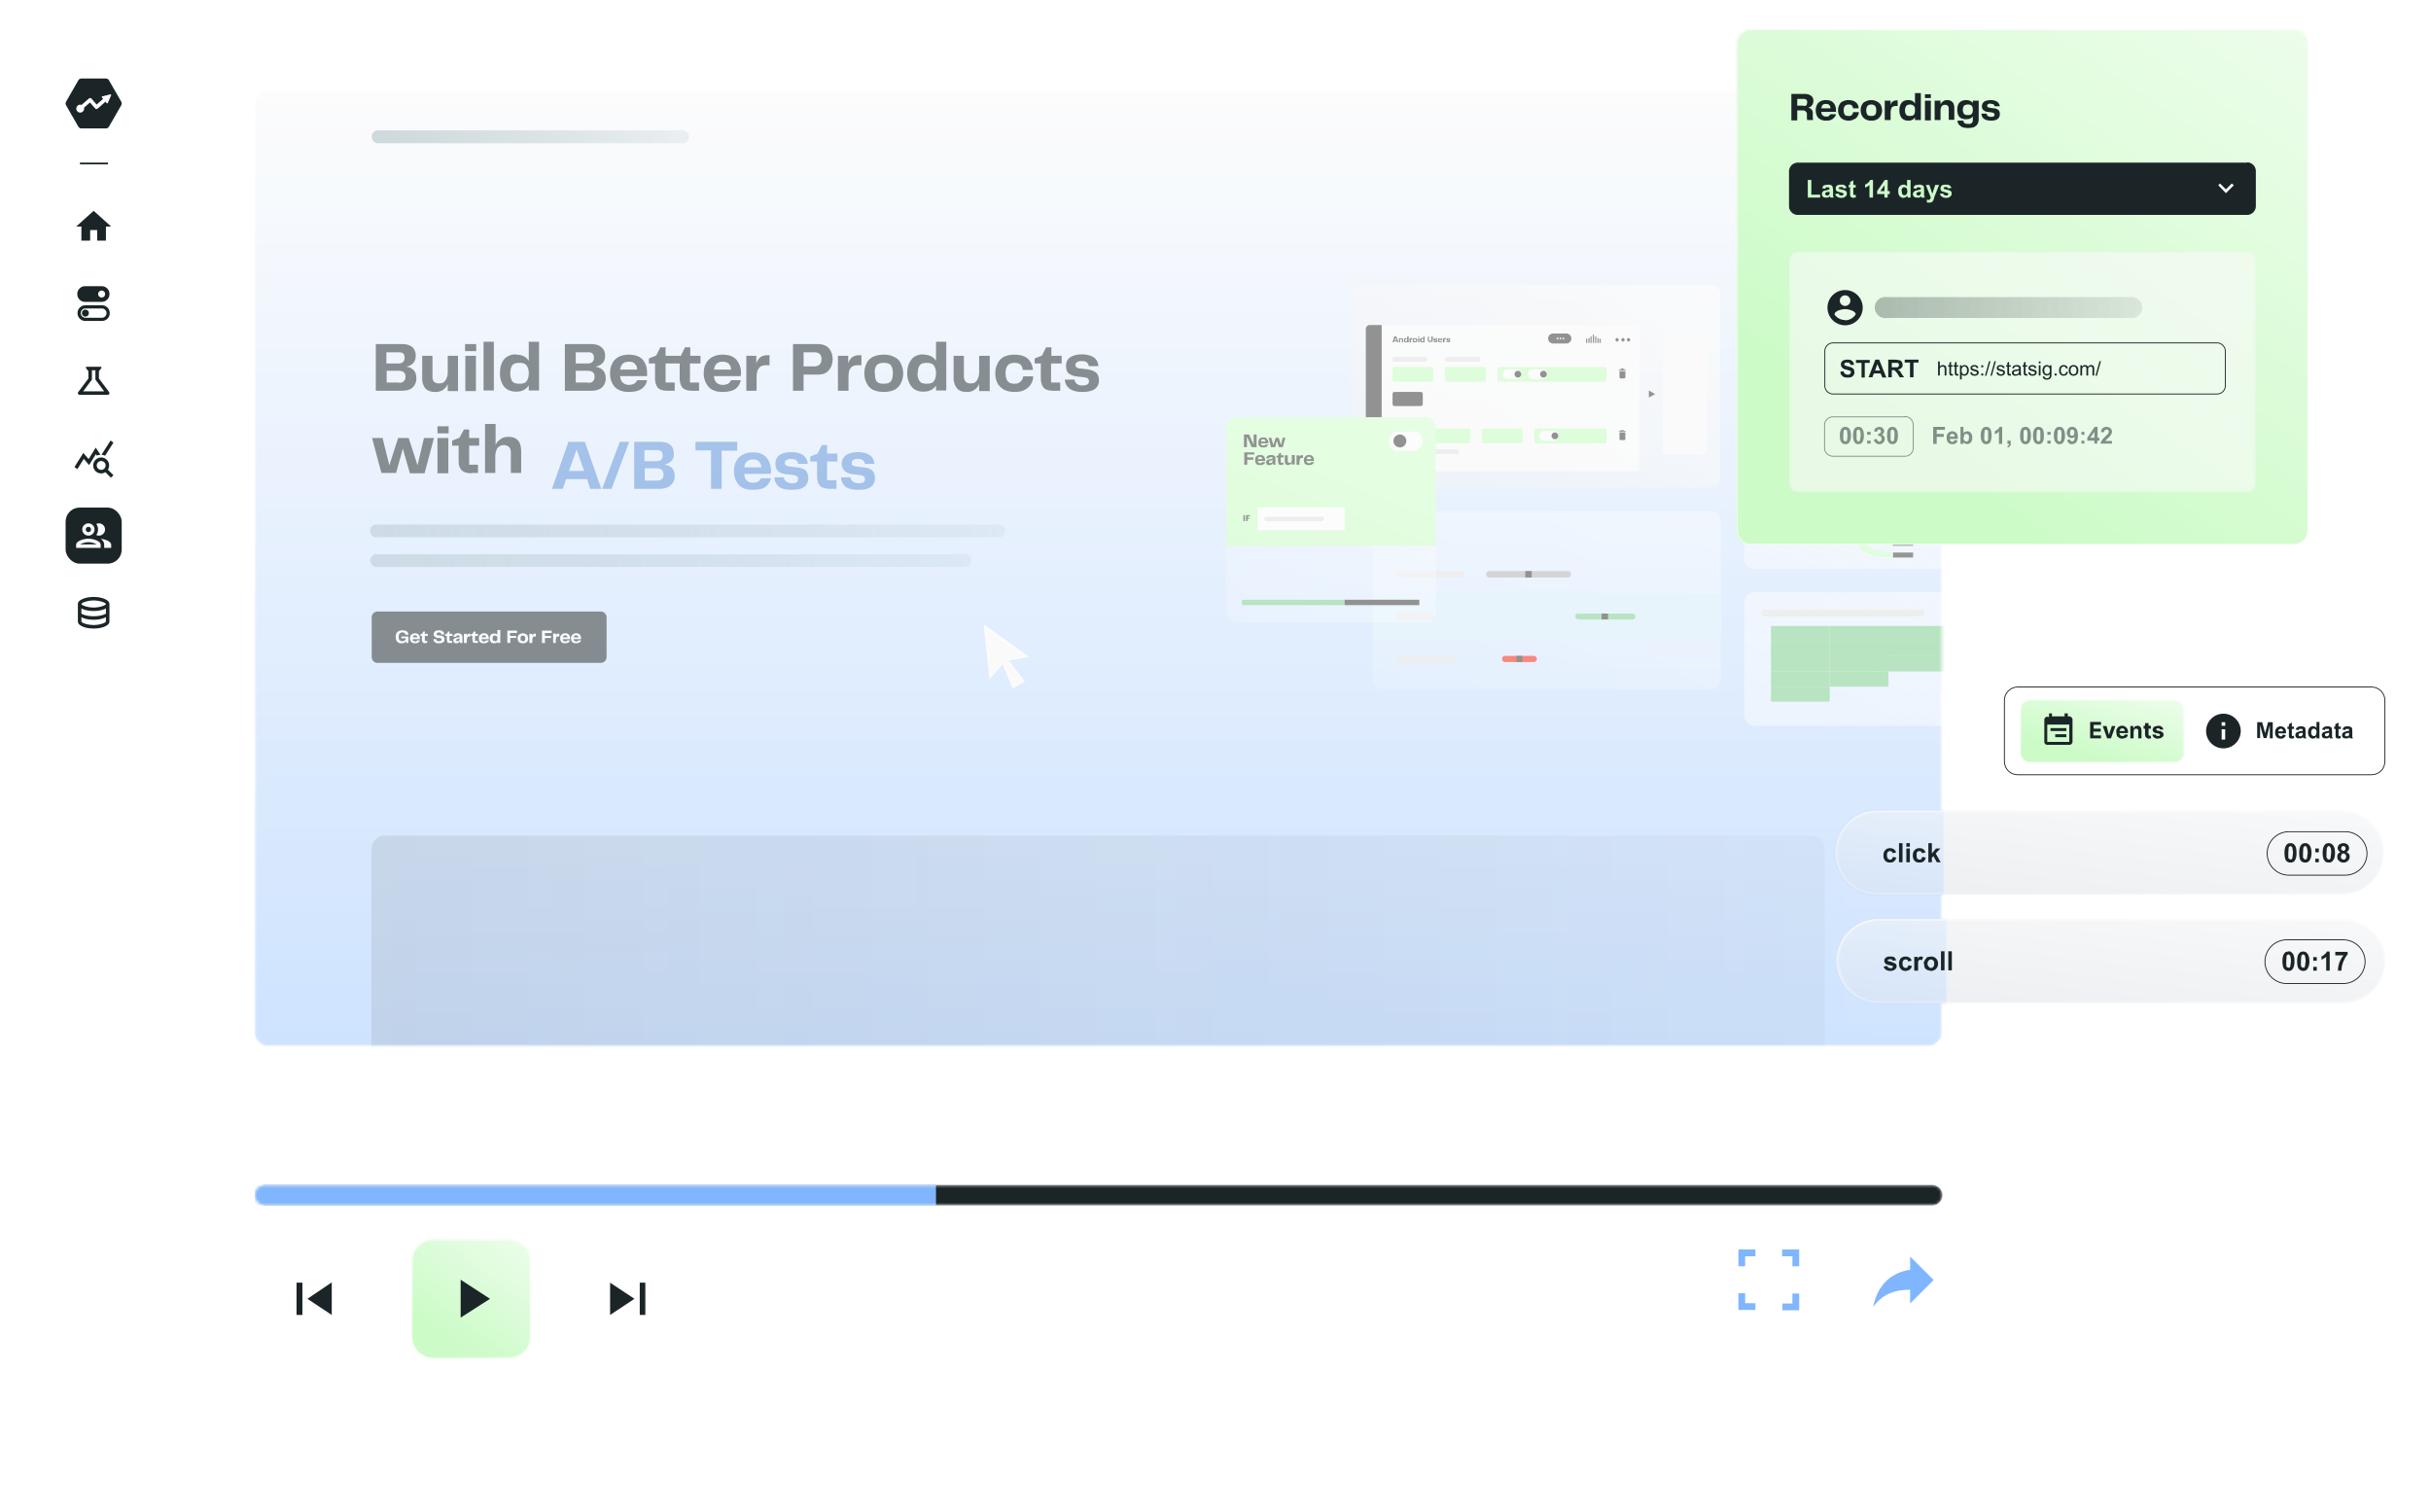 <svg xmlns="http://www.w3.org/2000/svg" xmlns:xlink="http://www.w3.org/1999/xlink" width="828" height="515" fill="none" xmlns:v="https://vecta.io/nano"><style><![CDATA[.B{fill:#545454}.C{fill:#fff}.D{fill:#1b2528}.E{fill:#ccfbc7}.F{color-interpolation-filters:sRGB}.G{flood-opacity:0}.H{fill:#fafafa}.I{fill-opacity:.02}.J{shape-rendering:crispEdges}.K{opacity:.8}.L{fill:#90d49e}.M{fill:#e3e3e3}.N{stroke-width:.3}.O{stroke:#1b2528}.P{stroke-width:.6}.Q{fill:#80b5ff}]]></style><g style="mix-blend-mode:multiply" class="K"><mask id="A" maskUnits="userSpaceOnUse" x="86" y="31" width="576" height="326"><g style="mix-blend-mode:multiply" class="K"><path d="M656.8 31H91.3c-2.5 0-4.6 2-4.6 4.6v316c0 2.6 2 4.7 4.6 4.7h565.5c2.5 0 4.6-2.1 4.6-4.7v-316c0-2.5-2-4.6-4.6-4.6z" class="C"/></g></mask><g mask="url(#A)"><path d="M656.8 31H91.3c-2.5 0-4.6 2-4.6 4.6v316c0 2.6 2 4.7 4.6 4.7h565.5c2.5 0 4.6-2.1 4.6-4.7v-316c0-2.5-2-4.6-4.6-4.6z" fill="url(#b)"/><g class="K"><path d="M128 117.2h8.9c1.6 0 2.8.4 3.6 1.1.7.7 1.1 1.7 1.1 2.8s-.3 2-.9 2.6c-.5.6-1.3 1-2.3 1.2 2.3.4 3.4 1.7 3.4 3.9.036.597-.062 1.194-.287 1.748A4 4 0 0 1 140.5 132c-.8.8-2.1 1.1-3.8 1.1H128v-15.9zm7.9 13.2c1.4 0 2.2-.7 2.2-2.1s-.8-2-2.4-2h-4v4h4.2v.1zm-.2-6.6c1.4 0 2.1-.7 2.1-2 0-.6-.1-1-.5-1.4-.3-.3-.8-.4-1.5-.4h-4.2v3.8h4 .1zm12.5 9.7c-1.5 0-2.6-.4-3.4-1.3a5.7 5.7 0 0 1-1-3.7v-7.3h3.5v6.8c0 .9.1 1.6.5 2s1 .6 1.8.6c1 0 1.6-.3 2.1-1 .578-.89.859-1.94.8-3v-5.4h3.5v12h-3.5v-2.4c-.337.848-.936 1.567-1.709 2.052s-1.68.713-2.591.648zm10.3-12.3h3.6v12h-3.6v-12zm-.1-4h3.8v2.4h-3.8v-2.4zm6.3-.8h3.5V133h-3.5v-16.7.1zm11.1 4.4c2 0 3.4.7 4.3 2.1v-6.5h3.5V133h-3.5v-1.7c-1 1.4-2.3 2.1-4.3 2.1-1.8 0-3.2-.6-4.2-1.8-.93-1.347-1.387-2.965-1.3-4.6 0-1.8.4-3.3 1.3-4.5 1-1.2 2.4-1.8 4.2-1.8v.1zm-2 6.3c0 1.3.3 2.2.7 2.8.5.6 1.3.8 2.4.8s2-.2 2.4-.8c.5-.6.8-1.5.8-2.8 0-1.2-.3-2-.8-2.7-.5-.6-1.3-.8-2.4-.8s-1.9.2-2.4.8c-.4.6-.7 1.5-.7 2.7zm18.6-9.9h9c1.5 0 2.7.4 3.5 1.1s1.2 1.7 1.2 2.8-.3 2-.9 2.6-1.4 1-2.4 1.2c2.3.4 3.5 1.7 3.5 3.9.036.597-.062 1.194-.287 1.748A4 4 0 0 1 205 132c-.9.8-2.2 1.1-3.8 1.1h-8.8v-15.9zm8 13.2c1.4 0 2.1-.7 2.1-2.1s-.8-2-2.4-2h-4v4h4.2l.1.1zm-.3-6.6c1.5 0 2.2-.7 2.2-2 0-.6-.2-1-.5-1.4-.3-.3-.8-.4-1.6-.4h-4.1v3.8h4zm14.1 9.7c-2.2 0-3.8-.6-4.9-1.8a6.8 6.8 0 0 1-1.5-4.6c0-1.2.2-2.3.7-3.2.4-1 1.2-1.7 2.1-2.3 1-.5 2.2-.8 3.6-.8 2.1 0 3.7.6 4.7 1.7 1 1.2 1.5 2.7 1.5 4.6v1h-9.2c.1 1 .4 1.8 1 2.3a3.22 3.22 0 0 0 2 .7c.8 0 1.4-.2 1.8-.4.5-.3.8-.7 1-1.2h3.4c-.2 1.2-.8 2.1-1.8 2.9-1 .7-2.4 1.1-4.4 1.1zm2.8-7.6c0-1-.3-1.6-.8-2-.4-.5-1-.7-2-.7-.8 0-1.5.2-2 .6s-.8 1.1-1 2.1h5.8zm10.6 7.2c-1.7 0-2.8-.3-3.5-1-.6-.7-1-1.8-1-3.3v-5H221v-1.7l2.5-1 1.4-2.8h1.8v2.9h5.2l1.4-2.9h1.8v2.9h3.5v2.6H235v6.5h3.1v2.8H236c-1.7 0-2.8-.3-3.5-1-.6-.7-1-1.8-1-3.3v-5h-4.8v6.5h3.1v2.8h-2.2zm18.5.4c-2.1 0-3.8-.6-4.8-1.8a6.8 6.8 0 0 1-1.6-4.6c0-1.2.2-2.3.7-3.2.5-1 1.2-1.7 2.2-2.3 1-.5 2.1-.8 3.5-.8 2.2 0 3.7.6 4.7 1.7 1 1.2 1.6 2.7 1.6 4.6l-.1 1h-9.1c0 1 .4 1.8.9 2.3.5.4 1.2.7 2.1.7.8 0 1.3-.2 1.8-.4.4-.3.8-.7 1-1.2h3.3c-.2 1.2-.8 2.1-1.7 2.9-1 .7-2.5 1.1-4.5 1.1zm2.9-7.6c0-1-.4-1.6-.8-2-.5-.5-1.1-.7-2-.7s-1.6.2-2 .6c-.5.4-.9 1.1-1 2.1h5.8zm5.2-4.7h3.4v2.6c.6-1.9 1.9-2.8 3.7-2.8h.8v3.4H261c-1.2 0-2 .3-2.5 1-.5.6-.8 1.6-.8 3v4.7h-3.5v-12 .1zm24.3-4c1.7 0 3 .5 3.8 1.4a5.73 5.73 0 0 1 1.3 3.7c0 1.6-.5 2.9-1.3 3.8-.8 1-2 1.5-3.8 1.5h-4.8v5.5h-3.6v-15.9h8.4zm-1.1 7.6c.8 0 1.4-.3 1.8-.7s.6-1 .6-1.8c0-1.5-.8-2.3-2.4-2.3h-3.7v4.8h3.7zm8-3.6h3.5v2.6c.6-1.9 1.8-2.8 3.7-2.8h.8v3.4h-1.2c-1.2 0-2 .3-2.5 1-.5.6-.7 1.6-.7 3v4.7h-3.6v-12 .1zm15.6 12.3c-1.5 0-2.8-.3-3.8-.8-1-.6-1.7-1.4-2.1-2.4-.5-1-.7-2-.7-3.2 0-1.1.2-2.2.7-3.2.4-1 1.1-1.7 2.1-2.3 1-.5 2.3-.8 3.8-.8s2.8.3 3.8.9a4.29 4.29 0 0 1 2.1 2.3 7.4 7.4 0 0 1 0 6.4c-.4.9-1.1 1.7-2.1 2.3-1 .5-2.3.8-3.8.8zm-3-6.4c0 1.4.2 2.3.6 2.8.5.6 1.3.8 2.4.8s1.9-.2 2.4-.8c.4-.5.7-1.4.7-2.8 0-1.3-.3-2.2-.7-2.7-.5-.6-1.3-.8-2.4-.8-1 0-1.9.2-2.4.8-.4.5-.7 1.4-.7 2.7h.1zm16.5-6.3c2 0 3.4.7 4.3 2.1v-6.5h3.5V133h-3.5v-1.7c-.9 1.4-2.3 2.1-4.3 2.1-1.8 0-3.2-.6-4.1-1.8a7.4 7.4 0 0 1-1.4-4.6c0-1.8.5-3.3 1.4-4.5s2.3-1.8 4.1-1.8v.1zm-2 6.3c0 1.3.3 2.2.8 2.8.4.6 1.2.8 2.3.8s2-.2 2.4-.8c.5-.6.8-1.5.8-2.8 0-1.2-.3-2-.8-2.7-.5-.6-1.3-.8-2.4-.8-1 0-1.9.2-2.3.8-.5.6-.7 1.5-.7 2.7h-.1zm16.8 6.4c-1.6 0-2.7-.4-3.4-1.3a5.7 5.7 0 0 1-1.1-3.7v-7.3h3.5v6.8c0 .9.2 1.6.6 2s1 .6 1.7.6c1 0 1.7-.3 2.1-1 .578-.89.859-1.94.8-3v-5.4h3.6v12h-3.6v-2.4a4.3 4.3 0 0 1-4.2 2.7zm9.7-6.4c0-1.1.2-2.2.7-3.1.4-1 1.1-1.8 2.1-2.4 1-.5 2.2-.8 3.7-.8 2 0 3.6.5 4.6 1.4 1 1 1.6 2.3 1.7 3.8h-3.5c0-.8-.3-1.4-.7-1.8-.5-.4-1.1-.6-2-.6-1 0-1.8.2-2.3.8-.5.5-.8 1.5-.8 2.7 0 1.3.3 2.3.8 2.8.5.6 1.2.8 2.2.8s1.6-.2 2-.7c.6-.4.8-1 1-1.8h3.4c0 1-.3 1.9-.8 2.7a5 5 0 0 1-2.1 1.9c-1 .5-2 .7-3.4.7-1.5 0-2.7-.3-3.7-.8-1-.6-1.8-1.4-2.2-2.3-.5-1-.7-2-.7-3.3zm20 6c-1.7 0-2.8-.3-3.5-1-.6-.7-1-1.8-1-3.3v-5h-2.1v-1.7l2.5-1 1.4-2.8h1.8v2.9h3.5v2.6H358v6.5h3.1v2.8H359zm7-3.9c0 .6.3 1.1.7 1.5a3 3 0 0 0 2 .6c1.5 0 2.2-.5 2.2-1.4 0-.4-.1-.7-.4-1-.2-.2-.7-.3-1.3-.4l-2.7-.3c-1.1-.2-2-.6-2.6-1.1-.6-.6-.8-1.4-.8-2.4 0-1.3.4-2.3 1.4-3 1-.6 2.3-1 4-1s3 .4 4 1c1 .7 1.5 1.7 1.6 3h-3.3c0-.6-.3-1-.7-1.3-.3-.3-.9-.4-1.6-.4a3 3 0 0 0-1.6.3c-.4.3-.6.6-.6 1s.1.6.4.8c.2.2.6.4 1.1.4l2.6.3c1.3.2 2.3.6 3 1.2.6.6.9 1.5.9 2.5 0 2.7-1.9 4-5.6 4-2 0-3.5-.4-4.5-1.2-.452-.362-.82-.817-1.079-1.335a4 4 0 0 1-.421-1.665h3.3v-.1zm-239.3 20h3.6l2.3 9.3 3-9.3h3.6l3 9.3 2.2-9.3h3.4l-3.2 12h-5l-2.4-8.4-2.3 8.3h-5l-3.2-12v.1zm22.4 0h3.6v12H149v-12h.1zm-.1-4h3.8v2.4H149v-2.4zm11.6 16c-1.6 0-2.8-.4-3.4-1.1-.7-.7-1-1.8-1-3.3v-5H154v-1.7l2.5-1 1.5-2.8h1.8v2.9h3.4v2.6h-3.4v6.5h3v2.8h-2.2v.1zm4.6-16.8h3.6v7.2c.4-1 1-1.6 1.7-2 .7-.6 1.6-.8 2.6-.8 3 0 4.4 1.6 4.4 5v7.3H174v-6.8c0-1-.2-1.6-.6-2s-1-.7-1.7-.7c-2 0-3 1.4-3 4.1v5.4h-3.5v-16.7z" class="D"/><mask id="B" maskUnits="userSpaceOnUse" x="183" y="139" width="199" height="28"><g style="mix-blend-mode:multiply" class="K"><path d="M381.2 139.9H183V167h198.3v-27l-.1-.1z" class="C"/></g></mask><g mask="url(#B)"><g filter="url(#L)"><path d="M196 161.5l-1-3.3h-7.2l-1.1 3.3H183l5.6-16h5.6l5.6 16H196zm-2-6l-2.6-7.4-2.6 7.3h5.2v.1zm12-10h3.3l-6 16h-3.2l6-16h-.1zm4.9 0h8.9c1.6 0 2.8.4 3.6 1.1.8.8 1.1 1.7 1.1 2.9 0 1-.2 2-.8 2.5-.6.6-1.4 1-2.4 1.3 2.3.3 3.5 1.6 3.5 3.8.024.605-.09 1.207-.332 1.761a4.01 4.01 0 0 1-1.068 1.439c-.8.8-2.1 1.2-3.8 1.2H211v-16h-.1zm7.9 13.2c1.5 0 2.2-.7 2.2-2 0-1.5-.8-2.2-2.4-2.2h-4v4.2h4.2zm-.2-6.6c1.4 0 2.1-.6 2.1-2 0-.5-.1-1-.4-1.3s-.9-.5-1.6-.5h-4.2v3.8h4 .1zm18.6-3.7h-5.3v-2.9h14.2v3h-5.3v13h-3.6v-13-.1zm14.2 13.5c-2.1 0-3.8-.6-4.8-1.8a6.8 6.8 0 0 1-1.6-4.6c0-1.2.2-2.3.7-3.3s1.2-1.7 2.2-2.3c1-.5 2.1-.8 3.5-.8 2.2 0 3.7.6 4.7 1.8s1.5 2.7 1.5 4.5v1h-9.1c0 1 .4 1.9.9 2.3.5.5 1.2.7 2.1.7.8 0 1.3-.1 1.8-.4l1-1.1h3.3c-.2 1-.8 2-1.7 2.8-1 .8-2.5 1.2-4.5 1.2zm2.9-7.7a2.85 2.85 0 0 0-.8-2c-.5-.5-1.1-.7-2-.7s-1.6.2-2 .6c-.5.4-.9 1.1-1 2.1h5.8zm7.7 3.4c0 .6.3 1 .8 1.4a3 3 0 0 0 2 .6c1.4 0 2-.4 2-1.4 0-.4 0-.7-.3-.9-.2-.2-.7-.4-1.3-.5l-2.7-.3c-1.1-.2-2-.5-2.6-1.1-.5-.6-.8-1.4-.8-2.4 0-1.3.5-2.3 1.4-3 1-.6 2.3-1 4-1s3 .4 4 1c1 .7 1.5 1.7 1.6 3h-3.3c0-.5-.2-1-.6-1.2-.4-.3-1-.5-1.7-.5a3 3 0 0 0-1.6.4 1 1 0 0 0-.6 1c0 .3.2.6.4.8s.6.3 1.2.4l2.5.3c1.4.1 2.4.5 3 1.1s.9 1.5.9 2.6c0 2.6-1.9 4-5.6 4-2 0-3.5-.4-4.5-1.2-.447-.382-.804-.858-1.046-1.394s-.363-1.118-.354-1.706h3.2zm15.7 3.9c-1.6 0-2.8-.4-3.4-1-.7-.8-1-1.9-1-3.3v-5H271v-1.7l2.5-1 1.4-2.9h1.8v2.9h3.5v2.7h-3.5v6.4h3.2v2.9h-2.3.1zm7-4c0 .7.3 1.2.8 1.5a3 3 0 0 0 2 .6c1.4 0 2.1-.4 2.1-1.4 0-.4-.1-.7-.4-.9-.2-.2-.7-.4-1.3-.5l-2.7-.3c-1-.2-2-.5-2.5-1.1a3.31 3.31 0 0 1-1-2.4c0-1.3.6-2.3 1.5-3 1-.6 2.3-1 4-1s3 .4 4 1c1 .7 1.5 1.7 1.6 3h-3.2c-.1-.5-.3-1-.7-1.2-.4-.3-1-.5-1.7-.5a3 3 0 0 0-1.6.4c-.4.2-.5.5-.5 1 0 .3 0 .6.3.8.2.2.6.3 1.2.4l2.5.3c1.4.1 2.4.5 3 1.1s.9 1.5.9 2.6c0 2.6-1.9 4-5.6 4-2 0-3.5-.4-4.5-1.2-.447-.382-.804-.858-1.046-1.394s-.363-1.118-.354-1.706h3.2v-.1z" fill="#3373cc"/></g></g></g><path opacity=".6" d="M339.7 178.7h-211c-.321-.07-.654-.066-.973.009a2.2 2.2 0 0 0-.874.428c-.256.207-.462.467-.604.764s-.215.621-.215.949a2.19 2.19 0 0 0 .215.949c.142.297.348.557.604.764a2.2 2.2 0 0 0 .874.428 2.19 2.19 0 0 0 .973.009h211a2.19 2.19 0 0 0 .973-.009 2.2 2.2 0 0 0 .874-.428c.256-.207.462-.467.604-.764a2.19 2.19 0 0 0 .215-.949c0-.328-.073-.653-.215-.949s-.348-.557-.604-.764a2.2 2.2 0 0 0-.874-.428c-.319-.075-.652-.079-.973-.009z" fill="url(#c)"/><path opacity=".6" d="M328.2 188.8H128.8a2.19 2.19 0 0 0-.973.009c-.32.076-.618.222-.874.428s-.462.467-.604.764a2.19 2.19 0 0 0 0 1.898c.142.297.348.557.604.764s.554.352.874.428.652.079.973.009h199.4c.321.07.654.066.973-.009a2.2 2.2 0 0 0 .874-.428c.256-.207.462-.467.604-.764s.216-.62.216-.949-.074-.653-.216-.949-.348-.557-.604-.764a2.2 2.2 0 0 0-.874-.428 2.19 2.19 0 0 0-.973-.009z" fill="url(#d)"/><g class="K"><path d="M204.6 208.3h-76a2 2 0 0 0-2 2v13.5c0 1.1.9 2 2 2h76a2 2 0 0 0 2-2v-13.5a2 2 0 0 0-2-2z" class="D"/><path d="M198.6 212.3h-64v9.5h64v-9.5z" class="D"/><path d="M136.8 219.1a2 2 0 0 1-1.1-.2c-.3-.2-.6-.5-.7-.8-.2-.4-.2-.8-.2-1.2s0-.8.2-1.1a1.56 1.56 0 0 1 .8-.8c.3-.2.7-.3 1.3-.3s1.1.1 1.5.4c.3.3.5.7.5 1.1h-1c0-.2 0-.4-.3-.5-.1-.2-.4-.3-.7-.3-.5 0-.8.2-1 .4-.2.3-.3.6-.3 1.1s0 .9.3 1.1c.2.3.5.4 1 .4.3 0 .6-.1.8-.3.2-.1.3-.4.3-.7h-1.5v-.6h2.4v2.2h-.8v-.8c0 .3-.3.5-.5.7s-.6.2-1 .2zm4.6 0c-.6 0-1-.1-1.3-.4-.3-.4-.5-.8-.5-1.3l.2-.8a.9.9 0 0 1 .6-.6 1.69 1.69 0 0 1 1-.3c.5 0 1 .2 1.2.5.3.3.4.7.4 1.2v.3h-2.4c0 .3 0 .5.2.6l.6.2.4-.1c.2 0 .2-.2.3-.3h.9c0 .3-.2.5-.5.7-.2.2-.6.3-1.1.3zm.7-2c0-.2 0-.4-.2-.5-.1-.2-.3-.2-.5-.2-.3 0-.5 0-.6.2l-.2.5h1.5zm2.8 2c-.4 0-.7-.1-.9-.3s-.3-.5-.3-.9v-1.3h-.5v-.5l.6-.3.4-.7h.5v.8h1v.7h-1v1.7h.8v.7h-.6v.1zm3.7-1.5c0 .3 0 .5.2.6.2.2.4.2.7.2l.7-.1.2-.4-.1-.4-.5-.2h-1l-.8-.5c-.2-.2-.3-.4-.3-.8s.2-.7.5-1c.3-.2.7-.3 1.3-.3s1 .1 1.3.4c.3.2.5.5.5 1h-1c0-.2 0-.4-.2-.5-.173-.13-.383-.2-.6-.2a1 1 0 0 0-.6.2l-.2.3.1.4.4.1.9.1c.8.1 1.3.5 1.3 1.3 0 .9-.6 1.3-1.9 1.3-.6 0-1 0-1.4-.4-.3-.3-.5-.6-.5-1h1v-.1zm4.8 1.4c-.5 0-.8 0-1-.2l-.2-.9v-1.3h-.6v-.5l.7-.3.3-.7h.5v.8h1v.7h-1v1.7h.9v.7h-.6zm2 .1c-.3 0-.5 0-.7-.2-.098-.088-.176-.196-.227-.317a.9.9 0 0 1-.073-.383c0-.3 0-.5.2-.6l.8-.4.8-.1.3-.1v-.5l-.5-.1c-.4 0-.6.2-.6.5h-1c0-.4.2-.6.5-.8.2-.3.6-.4 1.1-.4s.8.1 1 .3c.3.2.5.5.5.8v2.2h-.8v-.6l-.5.5c-.2.2-.4.2-.8.2zm0-1v.3h.4c.2 0 .4 0 .6-.2l.2-.7v-.1l-.3.1h-.2l-.3.2-.4.1v.3zm2.7-2.2h.9v.6c.2-.4.5-.7 1-.7h.2v1h-.3c-.3 0-.6 0-.7.2l-.2.8v1.2h-1v-3l.1-.1zm4 3.1c-.4 0-.7 0-1-.2l-.2-.9v-1.3h-.5v-.5l.6-.3.4-.7h.5v.8h.9v.7h-1v1.7h1v.7h-.7zm2.7.1c-.6 0-1-.1-1.3-.4-.3-.4-.4-.8-.4-1.3 0-.3 0-.6.2-.8a.9.9 0 0 1 .6-.6c.2-.2.5-.3 1-.3s1 .2 1.2.5.4.7.4 1.2v.3H164c0 .3.1.5.3.6l.5.2.5-.1.3-.3h.9c0 .3-.2.5-.5.7s-.7.3-1.2.3zm.8-2l-.2-.5c-.2-.2-.3-.2-.6-.2-.2 0-.4 0-.5.2l-.3.5h1.6zm2.7-1.3c.5 0 .9.1 1.1.5v-1.7h1v4.4h-1v-.4c-.2.4-.6.5-1.1.5s-.9-.1-1.1-.4c-.281-.373-.422-.833-.4-1.3 0-.4.1-.9.4-1.2.2-.3.6-.4 1.1-.4zm-.5 1.6c0 .4 0 .6.2.8l.6.2c.3 0 .5 0 .6-.2.2-.2.2-.4.2-.8 0-.3 0-.5-.2-.7l-.6-.2c-.3 0-.5 0-.6.2-.2.2-.2.4-.2.7zm5-2.6h3.3v.8h-2.4v1h2.1v.7h-2v1.7h-1v-4.2zm5.3 4.3a2 2 0 0 1-1-.2.9.9 0 0 1-.6-.6c-.136-.28-.204-.589-.2-.9 0-.3 0-.6.2-.8a.9.9 0 0 1 .6-.6 2 2 0 0 1 1-.3 1.69 1.69 0 0 1 1 .3.9.9 0 0 1 .6.6l.2.8c0 .4 0 .6-.2.9a.9.9 0 0 1-.6.6c-.31.152-.655.221-1 .2zm-.8-1.7c0 .4 0 .6.2.8l.6.2c.3 0 .5 0 .6-.2.2-.2.2-.4.2-.8 0-.3 0-.5-.2-.7l-.6-.2c-.3 0-.5 0-.6.2-.2.2-.2.4-.2.7zm3-1.5h1v.6c.2-.4.5-.7 1-.7h.2v1h-.3c-.3 0-.6 0-.7.2l-.2.8v1.2h-1v-3-.1zm4.3-1.1h3.3v.8h-2.3v1h2.1v.7h-2.1v1.7h-1v-4.2zm3.8 1h1v.7c0-.4.4-.7 1-.7h.1v1h-.3c-.3 0-.5 0-.7.2l-.2.8v1.2h-.9v-3-.2zm4.1 3.3c-.6 0-1-.1-1.3-.4-.3-.4-.4-.8-.4-1.3 0-.3 0-.6.2-.8 0-.3.3-.5.5-.6a1.69 1.69 0 0 1 1-.3c.6 0 1 .2 1.3.5.2.3.4.7.4 1.2v.3h-2.5c0 .3.1.5.3.6l.5.2.5-.1.2-.3h1l-.5.7c-.3.2-.7.3-1.2.3zm.8-2a.55.55 0 0 0-.3-.5c0-.2-.3-.2-.5-.2s-.4 0-.5.2c-.2 0-.2.3-.3.5h1.6zm3 2c-.7 0-1.1-.1-1.4-.4-.3-.4-.4-.8-.4-1.3 0-.3 0-.6.2-.8a.9.9 0 0 1 .6-.6c.2-.2.5-.3 1-.3s.9.2 1.2.5c.2.3.4.7.4 1.2v.3h-2.5c0 .3.1.5.3.6l.5.2.5-.1.3-.3h.9c0 .3-.3.5-.5.7-.3.2-.7.3-1.2.3h.1zm.7-2l-.2-.5c-.2-.2-.3-.2-.6-.2-.2 0-.4 0-.5.2-.2 0-.2.3-.3.5h1.6z" class="C"/></g><path opacity=".5" d="M126.6 289c0-2.4 2-4.4 4.3-4.4h486.3c2.4 0 4.3 2 4.3 4.4v69h-495v-69h.1z" fill="url(#e)"/><path d="M582.7 174.1H471a3.41 3.41 0 0 0-1.325.268c-.419.177-.798.437-1.115.763s-.566.713-.73 1.137-.243.877-.23 1.332v53.7a3.37 3.37 0 0 0 3.4 3.4h111.7a3.37 3.37 0 0 0 3.4-3.4v-53.7c0-2-1.5-3.5-3.4-3.5z" fill="url(#f)"/><path d="M477.2 182.7v2h-.5v-1.2l-.5 1.3h-.4l-.4-1.3v1.3h-.5v-2h.6l.5 1.3.6-1.4h.6zm1.1.4v.4h.7v.4h-.7v.5h.8v.4h-1.3v-2h1.3v.3h-.8zm2.8 0h-.5v1.7h-.5V183h-.5v-.4h1.5v.5zm1.6 1.6l-.4-.7h-.1v.8h-.5v-2h1.2l.3.3v.3c.007.13-.028.259-.1.367a.6.6 0 0 1-.3.233l.5.8h-.6v-.1zm-.5-1h.3l.2-.1v-.4h-.5v.5zm2.1-1v2h-.5v-2h.5zm.6 1l.1-.5.4-.4h.5l.6.1.4.5h-.6l-.1-.2h-.3l-.4.1-.1.4.1.5.4.1h.3l.1-.2h.6c0 .2-.2.4-.4.5a1 1 0 0 1-.6.2c-.182-.02-.355-.089-.5-.2-.157-.065-.294-.168-.4-.3-.095-.185-.13-.394-.1-.6zm3.3 1a1 1 0 0 1-.4 0c-.116-.039-.219-.108-.3-.2l-.1-.3h.5l.1.1h.4v-.2l-.2-.1h-.2l-.3-.2-.2-.2v-.3l.1-.4.5-.2c.3 0 .5 0 .6.2l.2.4h-.5l-.1-.1-.2-.1h-.1v.4l.3.2h.3l.2.3.1.3v.3l-.3.2h-.4v-.1z" class="B"/><path d="M586.3 202.3H467.6v15.2h118.7v-15.2z" fill="#d9eef9"/><path d="M536.5 210c0-.6.5-1 1-1H556c.265 0 .52.105.707.293s.293.442.293.707-.105.52-.293.707-.442.293-.707.293h-18.4a1 1 0 0 1-.707-.293c-.188-.187-.293-.442-.293-.707h-.1z" class="L"/><path d="M547.7 209h-2.2v2h2.2v-2z" class="B"/><path d="M487.5 208.8h-11a1.1 1.1 0 0 0-1.1 1.1 1.1 1.1 0 0 0 1.1 1.1h11a1.1 1.1 0 0 0 1.1-1.1 1.1 1.1 0 0 0-1.1-1.1z" class="M"/><path d="M506.2 195.6c0-.6.5-1.1 1-1.1H534a1.1 1.1 0 0 1 1.1 1.1 1.1 1.1 0 0 1-1.1 1.1h-26.7c-.148.016-.298-.002-.439-.052s-.268-.13-.374-.235-.186-.233-.235-.374-.068-.291-.052-.439z" fill="#bdbcbc"/><path d="M521.7 194.5h-2.2v2.2h2.2v-2.2z" class="B"/><path d="M498 194.6h-21.5a1.05 1.05 0 0 0-1.05 1.05 1.05 1.05 0 0 0 1.05 1.05h21.4a1.05 1.05 0 0 0 1.05-1.05 1.05 1.05 0 0 0-1.05-1.05h.1z" class="M"/><path d="M511.6 224.4c0-.6.5-1 1-1h9.8a1.05 1.05 0 0 1 1.05 1.05 1.05 1.05 0 0 1-1.05 1.05h-9.7a1 1 0 0 1-.413-.045c-.133-.044-.256-.116-.36-.21s-.186-.209-.242-.338-.086-.267-.085-.407v-.1z" fill="#f44336"/><path d="M518.5 223.4h-2v2.1h2v-2.1z" class="B"/><path d="M494.5 223.5h-18a1.1 1.1 0 0 0-1.1 1.1 1.1 1.1 0 0 0 1.1 1.1h18a1.1 1.1 0 0 0 1.1-1.1 1.1 1.1 0 0 0-1.1-1.1z" class="M"/><path d="M597.7 154c-2 0-3.6 1.7-3.6 3.6v32.6c0 2 1.6 3.6 3.6 3.6H675c2 0 3.6-1.6 3.6-3.6v-32.6c0-2-1.6-3.6-3.6-3.6h-77.3z" fill="url(#g)"/><path d="M617.8 158h-18.5a1.2 1.2 0 0 0-.848.351c-.225.226-.352.531-.352.849s.127.623.352.849a1.2 1.2 0 0 0 .848.351h18.5a1.2 1.2 0 0 0 .849-.351c.225-.226.351-.531.351-.849s-.126-.623-.351-.849a1.2 1.2 0 0 0-.849-.351z" class="M"/><path d="M605.7 163.9h-7.6v18.9h7.6v-19 .1z" class="B"/><path d="M621.8 163.9h-16.1V180h16v-16.2l.1.1zm22.9 0h-16v8h16v-8zm22.9 0h-16v4h16v-4z" class="E"/><path d="M628.6 163.9h-6.8V180h6.8v-16.2.1zm23 0h-6.9v8h6.9v-8zm0 10.6h-6.9v3.2h6.9v-3.2z" class="B"/><path d="M628.6 172s5.5-.1 8 1.2c2.7 1.4 8.1 1.3 8.1 1.3v3.2s-5.3 0-8.8-1.3c-3.4-1.3-7.3-1.2-7.3-1.2V172z" class="E"/><path d="M651.6 180h-6.9v1.7h6.9V180z" class="B"/><path d="M628.6 175.2s4.7.7 7.2 3c2.5 2.2 9 2 9 2v1.5s-7.3.2-9.8-2.2c-2.6-2.4-6.4-2.7-6.4-2.7v-1.6z" class="E"/><path d="M651.6 184.2h-6.9v1.7h6.9v-1.7zm0 4h-6.9v1.7h6.9v-1.7z" class="B"/><path d="M628.6 178.4s3.4.6 5 5c1.6 4.5 11.1 4.8 11.1 4.8v1.7s-10.9 0-12.1-4.8c-1.3-4.7-4-5-4-5v-1.7z" class="E"/><path d="M628.6 176.8s6.4 2.1 7.8 4.8c1.5 2.7 8.3 2.6 8.3 2.6v1.7s-7.9-.3-9.6-3.4-6.5-4-6.5-4v-1.7zm23-8.8s4.5-.3 7.5 1c3 1.5 8.5 1.4 8.5 1.4l.2 2.5s-5.7-.1-9-1.5c-3.2-1.4-7.2-.9-7.2-.9V168z" class="E"/><path d="M651.6 170.5s4.8 1 8 3.1c3.2 2.3 8 2.2 8 2.2v1.4s-7-.5-9.4-2.8c-1.902-1.457-4.206-2.295-6.6-2.4v-1.5z" class="E"/><path d="M582.5 97h-119c-.446-.013-.891.061-1.309.22s-.8.398-1.125.705A3.4 3.4 0 0 0 460 100.3v62.4a3.37 3.37 0 0 0 3.4 3.4h119.1a3.37 3.37 0 0 0 3.4-3.4v-62.4a3.44 3.44 0 0 0-3.4-3.4v.1z" fill="url(#h)"/><path d="M558.4 112c0-.7-.6-1.3-1.4-1.3h-90c-.8 0-1.4.6-1.4 1.4v47c0 .8.6 1.4 1.3 1.4H557c.8 0 1.4-.6 1.4-1.3V112z" fill-opacity=".9" class="H"/><path d="M485.4 121.6H475a.8.8 0 0 0-.8.8.8.8 0 0 0 .8.8h10.4a.8.8 0 0 0 .8-.8.8.8 0 0 0-.8-.8zm18 0H493a.8.8 0 0 0-.8.8.8.8 0 0 0 .8.8h10.4a.8.8 0 0 0 .8-.8.8.8 0 0 0-.8-.8z" class="M"/><path d="M470.6 110.7h-4c-.8 0-1.4.6-1.4 1.4v47c0 .8.6 1.4 1.4 1.4h4v-49.8z" class="B"/><path d="M581.5 115.7c0-.8-.6-1.4-1.4-1.4h-12.4c-.8 0-1.4.6-1.4 1.4v37.7c0 .8.6 1.4 1.4 1.4H580c.8 0 1.4-.6 1.4-1.4v-37.7h.1z" fill-opacity=".7" class="H"/><path d="M483.9 133.5h-9c-.3 0-.6.3-.6.7v3.4a.68.68 0 0 0 .7.7h8.9a.68.68 0 0 0 .7-.7v-3.4a.68.68 0 0 0-.7-.7zm-9.5 10l.1-.5.3-.3.5-.1.6.1.3.4h-.3l-.2-.2-.4-.1h-.3l-.3.3v.8a.6.6 0 0 0 .233.3c.109.072.237.107.367.1l.4-.1.2-.3h.3c0 .2-.2.4-.3.5-.185.095-.394.13-.6.1-.164-.011-.323-.063-.463-.15a1 1 0 0 1-.337-.35c-.076-.155-.11-.327-.1-.5zm2.4-.3l.2-.2h.3v.2c-.4 0-.5.2-.5.5v.8h-.2V143h.2v.2zm.9-.4h-.1v-.4c.031-.018.065-.027.1-.027s.07.009.1.027v.2h-.1v.2zm.1.2v1.5h-.2V143h.2zm.7.2v1h.4v.3h-.2l-.3-.1-.1-.3v-.9h-.2v-.2h.2v-.4h.2v.4h.4v.2h-.4zm2 .6h-1.1l.1.4.4.1h.2l.2-.3h.2c0 .2 0 .3-.2.4l-.4.1h-.4c-.146-.092-.253-.234-.3-.4v-.8l.3-.2.4-.1h.3l.3.3v.5zm-.2-.1v-.3l-.2-.2h-.3l-.3.1-.1.3h1l-.1.1zm.8-.5l.2-.2h.3v.2a.47.47 0 0 0-.5.5v.8h-.2V143h.2v.2zm1-.4h-.2v-.4h.3v.2h-.2l.1.2zm0 .2v1.5h-.2V143h.3-.1zm.4.7v-.4a.71.71 0 0 1 .306-.254.7.7 0 0 1 .394-.046h.3l.2.3v-.3h.3v1.5h-.3v-.3c0 .1 0 .2-.2.2l-.3.1a.69.69 0 0 1-.6-.4l-.1-.4zm1.2-.3l-.2-.1-.3-.1h-.2l-.2.2v.6l.2.2h.5l.2-.2v-.6z" class="B"/><path d="M500.2 146h-25.4a.47.47 0 0 0-.5.5v3.9c0 .3.2.6.5.6h25.4c.4 0 .6-.3.6-.6v-4c0-.2-.2-.5-.6-.5v.1zm17.9 0h-12.8c-.3 0-.6.2-.6.5v3.9a.65.65 0 0 0 .6.6H518a.65.65 0 0 0 .6-.6v-4c0-.2-.3-.5-.6-.5l.1.1zm28.5 0h-23.4c-.4 0-.6.2-.6.5v3.9c0 .3.2.6.6.6h23.4a.65.65 0 0 0 .6-.6v-4c0-.2-.3-.5-.6-.5v.1z" class="E"/><use xlink:href="#AG" class="H"/><use xlink:href="#AH" class="B"/><path d="M553.7 146.8h-2.3v.3h2.3v-.3z" class="B"/><path d="M552 146.5h1v.4h-1v-.4zm-.4.8h2v2.2c0 .2-.2.4-.4.4h-1.3c-.088-.023-.166-.075-.22-.147s-.083-.162-.08-.253v-2.2zm-75.7-30.7l-.2-.4h-.8l-.2.4h-.4l.6-2h.7l.7 2h-.4zm-.3-.7l-.3-1-.3 1h.6zm.9-.7h.4v.2l.2-.2h.3c.4 0 .5.1.5.5v.9h-.4v-1.1h-.3c-.2 0-.3.1-.3.4v.7h-.4v-1.4zm2.3 0c.3 0 .4 0 .5.2v-.8h.5v2h-.5v-.2c0 .2-.2.2-.5.2-.2 0-.4 0-.5-.2-.081-.154-.115-.327-.1-.5l.1-.6.5-.2v.1zm-.2.7v.3l.3.1h.3l.1-.4v-.3l-.4-.2-.2.1-.1.4zm1.5-.7h.4v.3c0-.3.2-.4.4-.4h.1v.5h-.4v1h-.5v-1.4zm1.9 1.4h-.5a.7.7 0 0 1-.3-.3v-.8l.3-.3h.9l.3.3v.8l-.3.2-.4.1zm-.4-.7v.3l.4.1h.2l.1-.4v-.4h-.6l-.1.4zm1.4-.7h.4v1.4h-.4v-1.4zm0-.5h.4v.3h-.4v-.3zm1.3.4a.55.55 0 0 1 .5.3v-.8h.4v2h-.4v-.2c0 .2-.3.2-.5.2s-.4 0-.5-.2a.9.9 0 0 1-.2-.5c0-.2 0-.4.2-.6l.5-.2zm-.2.8v.3l.3.1h.3l.1-.4v-.3l-.4-.2-.2.1-.1.4zm2.2-1.2h.4v1.3l.2.1h.6v-1.5h.5v1.2c0 .2 0 .4-.2.6l-.7.1-.6-.1-.2-.6v-1.2.1zm2.3 1.4v.2h.6v-.2h-.2l-.6-.2-.2-.3.2-.4h1l.2.4h-.4l-.1-.2h-.4v.2h.1l.3.1c.2 0 .3 0 .4.2l.1.3c0 .3-.2.4-.7.4l-.5-.1a.51.51 0 0 1-.147-.176.5.5 0 0 1-.053-.224h.4zm2 .5c-.3 0-.5 0-.7-.2a.8.8 0 0 1-.1-.5v-.4l.3-.3h.4l.6.1.2.6h-1.1v.4h.6v-.1h.5l-.2.3-.6.1h.1zm.3-.9l-.1-.2-.3-.1h-.2l-.1.3h.7zm.6-.5h.4v.3c0-.3.2-.4.5-.4v.5h-.4v1h-.5v-1.4zm1.5 1.1h.6v-.2h-.2l-.4-.1-.3-.1v-.3l.1-.4h1l.2.4h-.4l-.1-.2h-.4v.2h.1l.3.1c.2 0 .3 0 .4.2v.3c0 .3-.1.4-.6.4l-.5-.1a.51.51 0 0 1-.147-.176.5.5 0 0 1-.053-.224h.4v.2zm57.5 0a.6.6 0 0 0 .29.048c.1-.009.195-.041.279-.096a.61.61 0 0 0 .199-.217.6.6 0 0 0 0-.57.61.61 0 0 0-.199-.217c-.084-.055-.179-.087-.279-.096a.6.6 0 0 0-.29.048.61.61 0 0 0-.197.216.6.6 0 0 0 0 .568.61.61 0 0 0 .197.216v.1zm2 0a.6.6 0 0 0 .29.048c.1-.009.195-.041.279-.096a.61.61 0 0 0 .199-.217.6.6 0 0 0 0-.57.61.61 0 0 0-.199-.217c-.084-.055-.179-.087-.279-.096a.6.6 0 0 0-.29.048.61.61 0 0 0-.197.216.6.6 0 0 0 0 .568.61.61 0 0 0 .197.216v.1zm1.9 0a.6.6 0 0 0 .29.048c.1-.009.195-.041.279-.096a.61.61 0 0 0 .199-.217.6.6 0 0 0 0-.57.61.61 0 0 0-.199-.217c-.084-.055-.179-.087-.279-.096a.6.6 0 0 0-.29.048.61.61 0 0 0-.197.216.6.6 0 0 0 0 .568.61.61 0 0 0 .197.216v.1zm-13.8-.9h-.4v1.4h.4v-1.4zm.8-.2h-.4v1.6h.4v-1.6zm.7-.6h-.4v2.2h.4v-2.2zm1.6 0h-.4v2.2h.4v-2.2zm.8.6h-.4v1.6h.4v-1.6zm.7.2h-.4v1.4h.4v-1.4zM543 114h-.5v2.8h.4V114h.1zm-9.4-.4H529a1.7 1.7 0 0 0-1.7 1.7 1.7 1.7 0 0 0 1.7 1.7h4.5a1.7 1.7 0 0 0 1.7-1.7 1.7 1.7 0 0 0-1.7-1.7h.1z" class="B"/><path d="M530.5 115.6c.039 0 .078-.008.115-.023a.3.3 0 0 0 .162-.162c.015-.037.023-.076.023-.115s-.008-.078-.023-.115a.3.3 0 0 0-.162-.162c-.037-.015-.076-.023-.115-.023a.3.3 0 0 0-.3.3.3.3 0 0 0 .3.3zm1 0c.039 0 .078-.008.115-.023a.3.3 0 0 0 .162-.162c.015-.037.023-.076.023-.115s-.008-.078-.023-.115a.3.3 0 0 0-.162-.162c-.037-.015-.076-.023-.115-.023a.3.3 0 0 0-.3.3.3.3 0 0 0 .3.3zm1 0c.039 0 .078-.008.115-.023a.3.3 0 0 0 .162-.162c.015-.037.023-.076.023-.115s-.008-.078-.023-.115a.3.3 0 0 0-.162-.162c-.037-.015-.076-.023-.115-.023a.3.3 0 0 0-.3.3.3.3 0 0 0 .3.3z" class="H"/><path d="M487.7 125h-12.9a.47.47 0 0 0-.5.5v4c0 .2.2.5.5.5h12.9c.3 0 .5-.3.5-.6v-3.9a.47.47 0 0 0-.5-.5zm17.9 0h-12.9c-.3 0-.6.2-.6.5v4c0 .2.3.5.6.5h12.9c.3 0 .5-.3.5-.6v-3.9a.47.47 0 0 0-.5-.5zm41 0h-36c-.3 0-.6.2-.6.5v4c0 .2.3.5.6.5h36a.65.65 0 0 0 .6-.6v-3.9c0-.3-.3-.5-.6-.5z" class="E"/><use xlink:href="#AG" x="-3.9" y="-21" class="H"/><use xlink:href="#AH" x="-3.9" y="-21" class="B"/><path d="M553.7 125.8h-2.3v.3h2.3v-.3z" class="B"/><path d="M552.1 125.5h.9v.5h-.9v-.5zm-.5.9h2v2.1c0 .2-.2.4-.4.4h-1.3c-.088-.023-.166-.075-.22-.147s-.083-.162-.08-.253v-2.1z" class="B"/><path d="M513.1 125.8a1.7 1.7 0 0 0-.93.603c-.234.299-.361.667-.361 1.047s.127.748.361 1.047a1.7 1.7 0 0 0 .93.603h4a1.7 1.7 0 0 0 .93-.603c.234-.299.361-.667.361-1.047s-.127-.748-.361-1.047a1.7 1.7 0 0 0-.93-.603h-4z" class="H"/><use xlink:href="#AH" x="-12.6" y="-21" class="B"/><path d="M563.8 134.2l-2.2 1.2V133l2.2 1.3v-.1z" class="B"/><path d="M496.2 153h-10.4a.85.85 0 0 0-.85.85.85.85 0 0 0 .85.85h10.4a.8.8 0 0 0 .8-.8.8.8 0 0 0-.8-.8v-.1z" class="M"/><path d="M708.1 201.7H597.7c-2 0-3.6 1.6-3.6 3.6v38.3c0 2 1.6 3.6 3.6 3.6h110.4c2 0 3.6-1.6 3.6-3.6v-38.3c0-2-1.6-3.6-3.6-3.6z" fill="url(#i)"/><path d="M654.4 207.6h-53.2a1.2 1.2 0 0 0-.848.351c-.225.226-.352.531-.352.849s.127.623.352.849a1.2 1.2 0 0 0 .848.351h53.2a1.2 1.2 0 0 0 .849-.351c.225-.226.351-.531.351-.849s-.126-.623-.351-.849a1.2 1.2 0 0 0-.849-.351z" class="M"/><path d="M623.2 213.2h-20v5.1h20v-5.1z" class="L"/><path d="M623.2 218.3h-20v5.2h20v-5.2zm0 5.2h-20v5.2h20v-5.2z" class="L"/><path d="M623.2 228.7h-20v5.2h20v-5.2z" class="L"/><path d="M623.2 233.9h-20v5.1h20v-5.1zm20-20.7h-20v5.1h20v-5.1z" class="L"/><path d="M643.2 218.3h-20v5.2h20v-5.2zm0 5.2h-20v5.2h20v-5.2z" class="L"/><path d="M643.2 228.7h-20v5.2h20v-5.2zm20-15.5h-20v5.1h20v-5.1z" class="L"/><path d="M663.2 218.3h-20v5.2h20v-5.2z" class="L"/><path d="M663.2 223.5h-20v5.2h20v-5.2z" class="L"/><path d="M646.6 95.5h-48.9c-2 0-3.6 1.7-3.6 3.7v44.3c0 2 1.6 3.6 3.6 3.6h48.9c2 0 3.6-1.6 3.6-3.6V99.2c0-2-1.6-3.7-3.6-3.7z" fill="url(#j)"/><path d="M617.2 98.9h-18.6a1.2 1.2 0 0 0-1.06.188 1.2 1.2 0 0 0-.483.962c0 .187.044.371.128.538s.205.312.355.424.324.187.508.22.373.021.552-.032h18.6c.179.053.368.064.552.032s.358-.108.508-.22a1.19 1.19 0 0 0 .355-.424c.084-.167.128-.351.128-.538a1.2 1.2 0 0 0-.128-.538 1.19 1.19 0 0 0-.355-.424 1.2 1.2 0 0 0-1.06-.188z" class="M"/><path d="M629 141.4h-.5v.3h-.2l.4-1h.1l.4 1h-.1l-.1-.3zm0 0l-.2-.6-.2.5h.4v.1zm.6-.4v-.1h.3c.054-.005.109.002.16.019s.1.045.14.081v.5a.4.4 0 0 1-.232.14c-.091.018-.186.004-.268-.04h-.1v.5h-.2v-1.3h.2v.2zm.5.2v-.1l-.1-.1h-.2c-.065-.023-.135-.023-.2 0v.4l.1.1c.046.026.097.04.15.04s.104-.014.15-.04l.1-.3zm.5-.2l.1-.1h.2c-.2 0-.3.1-.3.3v.5h-.1v-.9h.1v.2zm.8.4l.6-.8h.1v.7h.2v.1h-.2v.3h-.1v-.3h-.6zm.6-.7l-.4.6h.4v-.6zm5.4.7h-.5v.3h-.2l.4-1h.1l.4 1h-.1l-.1-.3zm0 0l-.3-.6-.1.5h.3l.1.1zm.5-.4l.2-.1h.1a.41.41 0 0 1 .214-.006.41.41 0 0 1 .186.106v.5c-.039.069-.098.125-.169.161a.4.4 0 0 1-.231.039h-.1l-.2-.2v.6h-.1v-1.3h.1v.2zm.6.2v-.1l-.1-.1h-.4v.5a.3.3 0 0 0 .4 0l.1-.3zm.5-.2v-.1h.2c-.1 0-.2.1-.2.3v.5h-.2v-.9h.2v.2zm1.5-.3h-.5v.3h.5v.1l.1.2v.2l-.2.1h-.4l-.2-.2h.2v.1h.4v-.4h-.5v-.5h.6v.1z" fill="#717171"/><path d="M604.8 119.5l.2-.2h2.2l.2.2v1.2h-2.6v-1.2zm0 1.2h2.6v2.3h-2.6v-2.3zm0 2.3h2.6v4.2h-2.6V123z" class="E"/><path d="M604.8 127.2h2.6v3h-2.6v-3zm0 3h2.6v3.2h-2.6v-3.2zm0 3.2h2.6v4.4h-2.6v-4.4z" class="B"/><path d="M609.6 118.5l.2-.2h2.2l.1.2v2h-2.5v-2zm0 2h2.5v2.3h-2.5v-2.3zm0 2.3h2.5v4.2h-2.5v-4.2z" class="E"/><path d="M609.6 127h2.5v2.7h-2.5V127zm0 2.7h2.5v3h-2.5v-3zm0 3h2.5v5h-2.5v-5z" class="B"/><path d="M614.4 118.2c0-.1 0-.2.2-.2h2.2l.1.2v1.1h-2.5v-1.1zm0 1.1h2.5v2.4h-2.5v-2.4zm0 2.4h2.5v3h-2.5v-3z" class="E"/><path d="M614.4 124.7h2.5v3.2h-2.5v-3.2zm0 3.2h2.5v3.8h-2.5v-3.8z" class="B"/><path d="M614.4 131.7h2.5v6h-2.5v-6z" class="B"/><path d="M619.2 114.8s0-.2.2-.2h2.1l.2.2v2h-2.5v-2zm0 2h2.5v3.4h-2.5v-3.4zm0 3.4h2.5v3h-2.5v-3z" class="E"/><path d="M619.2 123.2h2.5v2.7h-2.5v-2.7zm0 2.7h2.5v5.8h-2.5v-5.8z" class="B"/><path d="M619.2 131.7h2.5v6h-2.5v-6z" class="B"/><path d="M624 119l.1-.2h2.2l.2.2v1H624v-1zm0 1h2.5v.7H624v-.7zm0 .7h2.5v2.5H624v-2.5z" class="E"/><path d="M624 123.2h2.5v4.8H624v-4.8zm0 4.8h2.5v4.9H624V128zm0 4.9h2.5v4.9H624v-4.9z" class="B"/><path d="M628.8 117.8l.1-.1h2.2l.2.1v1h-2.5v-1zm0 1h2.5v2.4h-2.5v-2.4zm0 2.4h2.5v2.5h-2.5v-2.5z" class="E"/><path d="M628.8 123.7h2.5v3.7h-2.5v-3.7z" class="B"/><path d="M628.8 127.4h2.5v3.2h-2.5v-3.2zm0 3.2h2.5v7.2h-2.5v-7.2z" class="B"/><path d="M633.5 117l.2-.2h2.2s.2 0 .2.2v2h-2.6v-2zm0 2h2.6v2.3h-2.6V119zm0 2.3h2.6v4.7h-2.6v-4.7z" class="E"/><path d="M633.5 126h2.6v3.7h-2.6V126zm0 3.7h2.6v3.4h-2.6v-3.4z" class="B"/><path d="M633.5 133h2.6v4.8h-2.6V133z" class="B"/><path d="M638.3 114.6l.2-.1h2.2l.1.1v2h-2.5v-2zm0 2.1h2.5v2.3h-2.5v-2.3zm0 2.3h2.5v3.7h-2.5V119z" class="E"/><path d="M638.3 122.7h2.5v3.7h-2.5v-3.7zm0 3.7h2.5v5.3h-2.5v-5.3z" class="B"/><path d="M638.3 131.7h2.5v6h-2.5v-6z" class="B"/><path d="M708 95.5h-49c-2 0-3.6 1.7-3.6 3.7v44.3c0 2 1.6 3.6 3.6 3.6h49c2 0 3.6-1.6 3.6-3.6V99.2c0-2-1.6-3.7-3.6-3.7z" fill="url(#k)"/><path d="M679.7 98.9h-20.9v2.3h21V99l-.1-.1z" fill="#d6d6d6"/><path d="M671.9 102.9h-13v1.3h13v-1.3z" class="H"/><path d="M659.2 128.7c.175-.158.342-.325.5-.5v-.4h-.3v.2h-.2v-.2l.3-.1h.3v.5l-.2.3-.2.2h.5-.7zm.9-.5v-.4l.4-.1.3.1v.8l-.3.2c-.2 0-.3 0-.3-.2l-.1-.4zm.6-.2l-.2-.1h-.2v.8h.3l.1-.1v-.6zm.4-.2l.3-.1.3.1.1.4v.4l-.4.2s-.2 0-.3-.2v-.8zm.6.4v-.2l-.1-.1-.2-.1h-.1v.2c-.032.165-.032.335 0 .5v.1h.3v-.1l.1-.3zm1 .6l-.5-.5v.5h-.1v-1h.1v.4l.4-.5h.2l-.5.6.5.5h-.2.1zM659 119v-.2l.6-.7h.2v.7h.1v.1h-.1v.3h-.2v-.3h-.5l-.1.1zm.7-.8l-.5.6h.5v-.6zm.4.4v-.4l.4-.1.3.1v.8l-.3.2c-.2 0-.3 0-.3-.2l-.1-.4zm.6-.4h-.4v.8h.3l.1-.1v-.7zm.4 0l.3-.1.3.1.1.4v.4l-.4.2s-.2 0-.3-.2v-.8zm.6.4v-.2l-.1-.2h-.3v.2l-.1.2v.4h.4v-.1l.1-.3zm1 .6l-.5-.5v.5h-.1v-1h.1v.4l.4-.5h.2l-.5.6.5.5h-.2.1zm-3-10.5l-.2-.1h-.2v.4-.1h.5v.6h-.5l-.1-.2v-.3c0-.4 0-.5.3-.5h.2l.1.2h-.1zm-.4.3v.4h.4v-.4h-.4zm.8 0v-.4l.4-.1.3.1v.8l-.3.2c-.2 0-.3 0-.3-.2l-.1-.4zm.6-.4h-.4v.8h.3l.1-.2v-.6zm.4 0l.3-.1.3.1.1.4v.4l-.4.2s-.2 0-.3-.2v-.8zm.6.4v-.2l-.1-.2h-.3v.2l-.1.2v.4h.4v-.2l.1-.2zm1 .6l-.5-.5v.5h-.1v-1h.1v.4l.4-.5h.2l-.5.6.5.5h-.2.1z" fill="#717171"/><path d="M417.6 145.7c0-2 1.6-3.6 3.6-3.6h64.2c2 0 3.6 1.6 3.6 3.6V186h-71.4v-40.3z" fill="url(#l)"/><path d="M458 172.8h-29.7v7.8H458v-7.8z" class="H"/><path d="M450 176h-18.3a.8.8 0 0 0-.379-.044c-.128.017-.25.064-.356.137s-.193.172-.252.286a.8.8 0 0 0 0 .742c.059.114.146.212.252.286s.228.12.356.137a.8.8 0 0 0 .379-.044h18.4a.8.8 0 0 0 .8-.8.8.8 0 0 0-.8-.8l-.1.1z" class="M"/><path d="M424 175.5v2h-.5v-2h.5zm1.7 0v.4h-.8v.4h.6v.4h-.6v.8h-.5v-2h1.3zM427 148h1v4.3h-1.7l-1.3-3-.3-.5v3.5h-1V148h1.7l1.4 3 .2.6V148zm3.3 4.4c-.6 0-1-.1-1.3-.4-.226-.297-.364-.65-.399-1.021a1.99 1.99 0 0 1 .199-1.079c0-.3.2-.5.5-.7a2 2 0 0 1 1-.2c.5 0 1 .1 1.2.5.3.3.5.7.5 1.2v.3h-2.5c0 .3 0 .5.2.6l.6.2.5-.1.2-.3h1l-.5.7c-.3.2-.7.3-1.2.3zm.7-2c0-.3 0-.5-.2-.6l-.5-.2c-.3 0-.4 0-.6.2l-.2.6h1.5zm1-1.3h1l.7 2.5.8-2.5h1l.8 2.5.6-2.5h.9l-.9 3.2h-1.3l-.7-2.2-.6 2.2h-1.4l-.8-3.2h-.1zm-8.2 5h3.4v.7h-2.4v1h2.1v.8h-2.1v1.7h-1V154v.1zm5.4 4.3c-.6 0-1-.1-1.3-.4-.3-.4-.4-.8-.4-1.3l.1-.9.6-.6a2 2 0 0 1 1-.2c.6 0 1 .1 1.3.5.2.3.4.7.4 1.2v.3h-2.5l.2.6.6.2.5-.1.3-.3h.9c0 .3-.2.5-.5.7s-.7.3-1.2.3zm.8-2l-.2-.6-.6-.2c-.2 0-.4 0-.5.2-.2.1-.3.3-.3.6h1.6zm2.3 2c-.3 0-.6 0-.8-.2-.08-.096-.139-.208-.174-.329a.91.91 0 0 1-.026-.371c0-.3 0-.5.2-.7.1-.1.4-.3.8-.3l.8-.2h.3v-.6h-.5c-.4 0-.6.1-.6.4h-1c0-.3.2-.6.5-.8.2-.2.6-.3 1.1-.3s.9 0 1.1.3c.3.2.4.4.4.8v2.2h-.8v-.7c-.1.3-.3.5-.5.6-.2.2-.4.2-.8.2zm-.1-1l.1.3h.4c.2 0 .4 0 .6-.2l.2-.7v-.2l-.2.2h-.3l-.3.1-.4.2-.1.3zm4.3 1c-.5 0-.8-.2-1-.3l-.2-1v-1.3h-.6v-.4l.7-.3.4-.8h.5v.8h.9v.7h-1v1.8h.9v.7h-.6v.1zm2.4 0c-.4 0-.8 0-1-.3-.2-.2-.3-.6-.3-1v-2h1v1.8c0 .3 0 .5.2.6l.4.2c.3 0 .5-.1.6-.3.2-.2.2-.5.2-.8V155h1v3.2h-1v-.6c-.2.5-.6.7-1.1.7v.1zm3.8-3.3v.7c0-.5.4-.8 1-.8h.1v1h-.3c-.3 0-.5 0-.7.2l-.2.9v1.2h-1v-3.2h1.1zm3.1 3.3c-.5 0-1-.1-1.3-.4-.3-.4-.4-.8-.4-1.3 0-.3 0-.6.2-.9l.6-.6a2 2 0 0 1 1-.2c.5 0 1 .1 1.2.5.3.3.4.7.4 1.2v.3H445c0 .3.1.5.3.6l.6.2.4-.1.3-.3h1c-.1.3-.3.5-.6.7-.2.2-.6.3-1.2.3zm.8-2c0-.3 0-.5-.2-.6l-.5-.2c-.3 0-.5 0-.6.2l-.3.6h1.6z" class="B"/><path d="M481.3 147h-4.9a3.3 3.3 0 0 0-3.3 3.3 3.3 3.3 0 0 0 3.3 3.3h4.9c1.8-.1 3.3-1.6 3.3-3.4a3.33 3.33 0 0 0-3.3-3.3v.1z" class="H"/><path d="M476.8 148c.584 0 1.143.232 1.556.644s.644.973.644 1.556-.232 1.143-.644 1.556-.972.644-1.556.644-1.143-.232-1.556-.644-.644-.973-.644-1.556.232-1.143.644-1.556.973-.644 1.556-.644z" class="B"/><path d="M417.6 186H489v22.3c0 2-1.6 3.7-3.6 3.7h-64.2c-2 0-3.6-1.7-3.6-3.7V186z" fill="url(#m)"/><path d="M423 204.3h60.3v1.8H423v-1.8z" class="L"/><path d="M483.4 204.3H458v1.8h25.4v-1.8z" class="B"/><path d="M232.5 44.4H128.8a2.2 2.2 0 0 0-2.2 2.2 2.2 2.2 0 0 0 .644 1.556c.413.412.973.644 1.556.644h103.7a2.2 2.2 0 0 0 2.2-2.2 2.2 2.2 0 0 0-2.2-2.2z" fill="url(#n)" class="K"/></g></g><g filter="url(#M)" class="C I J"><rect x="625.2" y="276.4" width="187.3" height="28.3" rx="14.15"/></g><g filter="url(#N)" class="C I J"><rect x="86.7" y="422.1" width="40.5" height="40.5" rx="7"/></g><g filter="url(#O)" class="C I J"><rect x="140.7" y="422.1" width="39.9" height="40.5" rx="7"/></g><g filter="url(#P)" class="C I J"><rect x="194.2" y="422.1" width="39.9" height="40.5" rx="7"/></g><g filter="url(#Q)" class="C I J"><rect x="591.742" y="10.1" width="194.4" height="175.3" rx="4.928"/></g><g filter="url(#R)" class="C I J"><rect x="591.6" y="10.1" width="194.4" height="175.3" rx="4.928"/></g><g filter="url(#S)" class="C I J"><rect x="591.6" y="10.1" width="194.4" height="175.3" rx="4.928"/></g><g filter="url(#T)" class="C I J"><rect x="688.344" y="238.49" width="55.399" height="20.91" rx="3"/></g><g style="mix-blend-mode:hard-light" filter="url(#U)"><path d="M344.2 204.2l-15.3-11 1.9 18.7 4.5-5.2 3.4 8.3 4.2-2.4-5.6-7.1h.3l6.6-1.3z" class="H"/><path d="M331 211.2L329.2 193.8L343.4 204L337.6 205.1L337.3 205.2L336.8 205.3L337.1 205.7L342.4 212.5L338.9 214.5L335.5 206.6L335.3 206.2L335 206.6L331 211.2Z" stroke="url(#o)" class="P"/></g><path d="M781.2 10h-185a4.8 4.8 0 0 0-4.8 4.8v166c0 2.6 2.2 4.7 4.8 4.7h185c2.7 0 4.8-2.1 4.8-4.7v-166c0-2.7-2.1-4.8-4.8-4.8z" fill="url(#p)"/><path d="M781.342 10.1h-185c-2.6 0-4.6 2.1-4.6 4.7v166c0 2.5 2 4.6 4.6 4.6h185c2.6 0 4.7-2 4.7-4.6v-166c0-2.6-2.1-4.7-4.7-4.7z" stroke="#fafafa" class="N"/><path d="M617.442 39.3a6.81 6.81 0 0 0 .1 1.6h-2c-.119-.524-.153-1.065-.1-1.6V39c0-.5-.1-.8-.4-1-.3-.3-.6-.4-1-.4h-1.9V41h-2v-9h4.6c1 0 1.7.3 2.2.7s.7 1 .7 1.7c0 .6-.2 1.1-.5 1.5s-.8.7-1.3.8c.5.1.9.3 1.2.6.2.3.4.7.4 1.3v.6.1zm-3.1-3.2a1.69 1.69 0 0 0 1-.3l.2-1c0-.7-.4-1.1-1.2-1.1h-2.2V36h2.2v.1zm7.6 5a3.87 3.87 0 0 1-2.7-1c-.5-.7-.8-1.5-.8-2.5 0-.7.1-1.3.4-1.8.2-.5.6-1 1.1-1.2.6-.4 1.2-.5 2-.5 1.2 0 2 .3 2.6 1 .5.6.8 1.4.8 2.5v.5h-5c0 .6.2 1 .5 1.2.3.3.6.4 1.1.4.4 0 .8 0 1-.2l.5-.6h1.9c-.1.6-.5 1.1-1 1.5-.5.5-1.3.7-2.4.7zm1.5-4.2c0-.5-.1-.9-.4-1.1-.2-.3-.6-.4-1-.4-.6 0-1 .1-1.2.3-.3.3-.4.7-.5 1.2h3.1zm2.6.7c0-.7.1-1.2.4-1.8.2-.5.6-1 1.1-1.2a4 4 0 0 1 2-.5c1.2 0 2 .3 2.6.8s.9 1.2.9 2h-1.9c0-.4-.2-.7-.4-1-.3-.2-.6-.3-1.1-.3s-1 .2-1.3.5c-.2.3-.4.8-.4 1.5s.2 1.2.4 1.5c.3.3.7.4 1.3.4.5 0 .8 0 1-.3.4-.3.5-.6.5-1h2c0 .5-.2 1-.5 1.4-.2.5-.6.8-1.1 1a4 4 0 0 1-1.9.5c-.699.011-1.389-.161-2-.5-.522-.303-.94-.756-1.2-1.3a3.99 3.99 0 0 1-.4-1.7zm11.3 3.5c-.699.011-1.389-.161-2-.5-.522-.303-.94-.756-1.2-1.3a3.99 3.99 0 0 1-.4-1.7c0-.7.1-1.3.4-1.8.2-.5.6-1 1.2-1.2a4 4 0 0 1 2-.5 4 4 0 0 1 2 .5 3.04 3.04 0 0 1 1.3 1.2c.2.6.4 1.1.4 1.8-.007.589-.143 1.17-.4 1.7-.3.5-.7 1-1.2 1.3a4 4 0 0 1-2 .5h-.1zm-1.7-3.5c0 .7.2 1.2.4 1.5.3.3.7.4 1.3.4s1-.1 1.3-.4.4-.8.4-1.5-.1-1.2-.4-1.5c-.2-.3-.7-.5-1.3-.5s-1 .2-1.3.5c-.2.3-.4.8-.4 1.5zm6.4-3.3h1.9v1.4c.3-1 1-1.5 2-1.5h.4v1.9h-.6c-.7 0-1.1.2-1.4.5-.2.4-.4 1-.4 1.7v2.6h-2v-6.6h.1zm8-.2c1 0 1.8.4 2.2 1.2v-3.6h2v9.2h-2v-1c-.4.8-1.2 1.2-2.3 1.2-1 0-1.8-.4-2.3-1a4 4 0 0 1-.7-2.5c0-1 .2-1.9.7-2.5.5-.7 1.3-1 2.3-1h.1zm-1.2 3.5c0 .7.2 1.2.4 1.5.3.3.7.4 1.3.4s1-.1 1.3-.4c.3-.4.4-.8.4-1.5s0-1.2-.4-1.5c-.2-.3-.7-.5-1.3-.5s-1 .2-1.3.5c-.2.3-.4.8-.4 1.5zm6.8-3.3h2V41h-2v-6.6-.1zm0-2.2h2v1.3h-2v-1.3zm3.3 2.2h2v1.3c.2-.5.5-.8.9-1.1s.8-.4 1.4-.4c1.6 0 2.4 1 2.4 2.7v4h-1.9v-3.7c0-.5-.1-.9-.3-1-.2-.3-.5-.4-1-.4-1 0-1.5.7-1.5 2.2v3h-2v-6.6zm11.3 9.3c-1.1 0-2-.2-2.5-.7-.6-.4-1-1-1-1.8h2c0 .8.6 1.1 1.6 1.1.5 0 1 0 1.2-.3.3-.2.4-.6.4-1v-1.3c-.4.7-1.2 1-2.3 1-1 0-1.7-.2-2.3-.8-.5-.7-.7-1.4-.7-2.4s.2-1.8.7-2.4c.6-.6 1.3-.9 2.3-.9 1.1 0 1.9.4 2.3 1v-.8h2v6.3c0 1-.3 1.8-1 2.3-.5.5-1.4.7-2.7.7zm-1.7-6.2c0 .7.2 1.1.4 1.4.3.3.7.4 1.4.4.5 0 1-.1 1.2-.4.3-.3.4-.8.4-1.4s-.1-1-.4-1.4c-.2-.2-.6-.4-1.2-.4-.7 0-1.1.2-1.4.4-.2.3-.4.8-.4 1.4zm8.1 1.3c0 .3.2.6.4.8.3.2.6.3 1.1.3.8 0 1.2-.2 1.2-.7 0-.2 0-.4-.2-.5-.2-.2-.4-.2-.7-.3l-1.5-.2c-.6 0-1-.3-1.4-.6-.3-.3-.5-.7-.5-1.3 0-.7.3-1.2.8-1.6.5-.3 1.3-.5 2.2-.5s1.6.2 2.1.5c.6.4.9 1 1 1.6h-1.8a1.01 1.01 0 0 0-.127-.392c-.068-.12-.162-.225-.273-.308l-1-.2c-.3 0-.6 0-.8.2a.55.55 0 0 0-.3.5c0 .2 0 .4.2.5l.6.2 1.4.2c.8 0 1.3.3 1.6.6.4.3.5.8.5 1.4 0 1.4-1 2.2-3 2.2-1.1 0-2-.3-2.5-.7s-.7-1-.8-1.7h1.8zm88.7 16.7h-153a3 3 0 0 0-3 3v11.8a3 3 0 0 0 3 3h153a3 3 0 0 0 3-3V58.3a3 3 0 0 0-3-3v.1z" class="D"/><path d="M615.742 67.3v-6h1.2v5h3v1h-4.2zm6-3l-1.1-.2c.1-.4.3-.7.6-1l1.3-.2c.5 0 .8 0 1.1.2.2 0 .4.2.5.4l.2 1v2.2l.2.6h-1.1a4.29 4.29 0 0 1-.2-.5c-.165.204-.369.374-.6.5h-.7c-.4 0-.8 0-1-.3-.3-.2-.4-.5-.4-.9l.1-.6.5-.5 1-.2 1-.3v-.1l-.1-.5-.6-.1h-.5l-.3.5h.1zm1.5 1l-.7.1c-.4 0-.6.1-.7.2l-.2.4c0 .2 0 .3.2.4l.4.2c.3 0 .4 0 .6-.2.2-.1.3-.2.3-.4v-.8l.1.1zm1.8.8l1.2-.2.2.5.7.2c.3 0 .5 0 .6-.2l.2-.3v-.2l-.5-.2-1.7-.5c-.4-.3-.5-.6-.5-1s.1-.7.4-1c.3-.2.8-.3 1.4-.3s1 0 1.3.3c.3.2.5.4.6.8l-1 .2-.3-.4a1 1 0 0 0-.6-.1l-.6.1-.2.3.1.2 1.1.3a3.2 3.2 0 0 1 1.3.5c.2.2.3.5.3.8 0 .4-.1.8-.5 1-.3.4-.8.5-1.4.5s-1-.1-1.4-.4c-.4-.2-.6-.5-.7-1v.1zm7-3.1v.9h-.8v2.3l.2.2h.6l.1.8-.9.2-.5-.1a.9.9 0 0 1-.4-.3l-.2-.4v-2.8h-.5V63h.5v-1l1.1-.6V63h.8zm5.8 4.3h-1.1V63c-.428.407-.94.714-1.5.9v-1l1-.6c.3-.3.6-.6.7-1h1v6h-.1zm4 0v-1.2h-2.5v-1l2.6-3.8h1v3.8h.7v1h-.7v1.2h-1.1zm0-2.2v-2l-1.4 2h1.4zm8.9 2.2h-1v-.6l-.7.5-.7.2c-.5 0-1-.2-1.3-.6-.4-.4-.5-1-.5-1.7s.1-1.3.5-1.6c.3-.4.8-.6 1.3-.6s.9.2 1.2.6v-2.2h1.2v6zm-3-2.3l.1 1c.2.3.5.5.8.5s.5-.1.7-.3a1.69 1.69 0 0 0 .3-1c0-.5-.1-.9-.3-1.1-.083-.104-.19-.186-.312-.239a.8.8 0 0 0-.388-.061c-.3 0-.5 0-.7.3-.2.2-.3.5-.3 1l.1-.1zm5-.7l-1-.2c0-.4.3-.7.5-1l1.3-.2c.5 0 .9 0 1.1.2.3 0 .5.2.6.4l.1 1v2.2l.3.6h-1.2a4.48 4.48 0 0 1-.1-.5c-.165.204-.369.374-.6.5h-.7c-.5 0-.8 0-1.1-.3-.3-.2-.4-.5-.4-.9 0-.2 0-.4.2-.6l.5-.5.9-.2 1.1-.3v-.1c0-.3 0-.4-.2-.5l-.6-.1h-.4c-.2.2-.3.3-.3.5zm1.5 1l-.7.1a1.99 1.99 0 0 0-.6.2c-.2.1-.2.2-.2.4l.1.4.5.2c.2 0 .4 0 .6-.2l.3-.4v-.8.1zm1.7-2.3h1.2l1 3 1-3h1.3l-1.6 4.1-.2.8c-.078.211-.178.412-.3.6l-.3.3-.5.2h-.6c-.2.02-.401.02-.6 0l-.1-1 .5.1c.2 0 .4 0 .6-.2l.3-.6-1.7-4.3zm4.8 3l1.1-.1c0 .2.2.4.3.5l.7.2c.3 0 .5 0 .6-.2l.2-.3-.1-.2-.4-.2-1.7-.5c-.4-.3-.5-.6-.5-1s.1-.7.4-1c.3-.2.7-.3 1.4-.3.6 0 1 0 1.3.3.3.2.5.4.6.8l-1.1.2-.3-.4c-.156-.076-.328-.11-.5-.1l-.7.1v.5l1 .3c.7.1 1.1.3 1.4.5.2.2.3.5.3.8 0 .4-.1.8-.5 1-.3.4-.8.5-1.4.5s-1-.1-1.4-.4c-.4-.2-.6-.5-.7-1z" class="E"/><mask id="C" maskUnits="userSpaceOnUse" x="752" y="58" width="12" height="12"><path d="M763.542 59h-10.7v10.7h10.7V58.9v.1z" class="C"/></mask><g mask="url(#C)" class="H"><path d="M756.142 62.5l2 2 2-2 .7.6-2.7 2.7-2.6-2.7.6-.6z"/></g><mask id="D" maskUnits="userSpaceOnUse" x="609" y="85" width="160" height="83"><path d="M765.342 85.7h-153a3 3 0 0 0-3 3v76a3 3 0 0 0 3 3h153a3 3 0 0 0 2.121-.879c.563-.562.879-1.325.879-2.121v-76a3 3 0 0 0-3-3z" class="C"/></mask><g mask="url(#D)"><path d="M765.342 85.7h-153a3 3 0 0 0-3 3v76a3 3 0 0 0 3 3h153a3 3 0 0 0 2.121-.879c.563-.562.879-1.325.879-2.121v-76a3 3 0 0 0-3-3z" fill-opacity=".6" class="H"/><path d="M628.442 98.8a6 6 0 0 0-4.243 1.757c-.557.558-.999 1.219-1.3 1.947a5.99 5.99 0 0 0 0 4.592 5.99 5.99 0 0 0 3.247 3.247 5.99 5.99 0 0 0 2.296.457c1.591 0 3.117-.632 4.243-1.757s1.757-2.652 1.757-4.243-.632-3.117-1.757-4.243-2.652-1.757-4.243-1.757zm0 1.8c.236 0 .47.047.689.137s.417.223.584.39.299.366.39.584.137.453.137.689-.047.47-.137.689-.223.417-.39.584-.366.3-.584.39-.453.137-.689.137c-.477 0-.935-.19-1.273-.527s-.527-.796-.527-1.273.19-.935.527-1.273.796-.527 1.273-.527zm0 8.4c-1.5 0-2.8-.7-3.6-1.9 0-1.2 2.4-1.8 3.6-1.8s3.6.6 3.6 1.8c-.8 1.2-2.1 2-3.6 2v-.1z" class="D"/><path d="M725.442 101.2h-82.7c-.516-.087-1.045-.06-1.55.078s-.973.385-1.373.723-.72.759-.941 1.234-.334.992-.334 1.515.114 1.04.334 1.515.542.896.941 1.234.868.585 1.373.723 1.034.165 1.55.078h82.7c.516.087 1.045.06 1.55-.078a3.59 3.59 0 0 0 2.313-1.957 3.59 3.59 0 0 0 0-3.03 3.59 3.59 0 0 0-2.313-1.957c-.505-.138-1.034-.165-1.55-.078z" fill="url(#q)"/><path d="M755.142 116.8h-130.7a2.8 2.8 0 0 0-1.102.184c-.352.134-.672.339-.943.6s-.486.574-.633.921a2.8 2.8 0 0 0-.222 1.095v11.8c0 1.6 1.3 2.8 2.9 2.8h130.7c1.5 0 2.8-1.2 2.8-2.8v-11.8c0-1.5-1.3-2.8-2.8-2.8z" class="N O"/><path d="M626.842 126.6l1.1-.1c.1.4.2.7.5.8.2.2.5.3.8.3.4 0 .7 0 .9-.2l.3-.6-.1-.4c-.145-.111-.318-.18-.5-.2l-1-.3c-.6-.1-1-.3-1.3-.6-.273-.248-.452-.582-.506-.947a1.6 1.6 0 0 1 .206-1.053c.2-.3.4-.5.8-.6.351-.135.724-.203 1.1-.2.8 0 1.4.1 1.7.5.4.3.6.7.6 1.3h-1.2c0-.3-.1-.5-.3-.6-.2-.2-.4-.2-.8-.2-.3 0-.6 0-.8.2l-.2.3c0 .2 0 .3.2.4s.5.3 1.1.4l1.3.4.7.6.2 1c-.003.333-.097.659-.274.942a1.8 1.8 0 0 1-.726.658c-.4.2-.9.2-1.4.2-.7 0-1.3-.1-1.7-.5-.4-.3-.7-.8-.7-1.5zm7.2 2v-5h-1.9v-1h4.7v1h-1.7v5h-1.2.1zm8.5 0h-1.4l-.6-1.4h-2.3l-.5 1.3h-1.3l2.3-6h1.3l2.4 6 .1.1zm-2.2-2.4l-.9-2.2-.8 2.2h1.7zm2.8 2.3v-6h2.5l1.4.2c.3.1.6.3.7.6a1.69 1.69 0 0 1 .3 1c0 .4-.1.8-.4 1-.3.3-.7.5-1.2.6l.7.5.6 1 .8 1.1h-1.5l-.8-1.3-.7-.8c-.075-.122-.178-.225-.3-.3a2.01 2.01 0 0 0-.6 0h-.3v2.4h-1.2zm1.2-3.4h2l.3-.3.2-.5-.2-.5a.69.69 0 0 0-.23-.15c-.086-.034-.178-.051-.27-.05h-1.8v1.5zm6.2 3.4v-5h-1.8v-1h4.7v1h-1.7v5h-1.2zm9.567-.597v-4.796h.589v1.721c.275-.319.622-.478 1.04-.478.258 0 .481.051.671.154a.89.89 0 0 1 .406.418c.081.178.124.439.124.779v2.202h-.589v-2.202c0-.294-.064-.508-.193-.641s-.306-.203-.54-.203a.96.96 0 0 0-.494.137c-.152.09-.262.212-.327.367s-.098.369-.098.641v1.901h-.589zm5.016-.527l.085.521c-.166.035-.314.052-.445.052-.214 0-.38-.034-.497-.101a.57.57 0 0 1-.249-.265c-.048-.112-.072-.344-.072-.697v-2h-.432v-.458h.432v-.86l.586-.354v1.214h.592v.458h-.592v2.032c0 .168.009.276.029.324s.056.086.101.115.116.042.203.042c.066 0 .152-.007.259-.023zm1.865 0l.085.521c-.166.035-.314.052-.445.052-.214 0-.38-.034-.497-.101a.57.57 0 0 1-.249-.265c-.048-.112-.072-.344-.072-.697v-2h-.432v-.458h.432v-.86l.586-.354v1.214h.592v.458h-.592v2.032c0 .168.009.276.029.324s.056.086.101.115.116.042.203.042c.066 0 .152-.007.259-.023zm.579 1.859v-4.807h.537v.452c.126-.177.269-.309.428-.396a1.19 1.19 0 0 1 .579-.134c.297 0 .559.076.786.229s.398.369.513.648a2.34 2.34 0 0 1 .174.913 2.33 2.33 0 0 1-.193.962c-.127.283-.312.501-.557.654a1.43 1.43 0 0 1-.765.226c-.197 0-.373-.042-.53-.125s-.283-.187-.383-.314v1.692h-.589zm.533-3.05c0 .448.091.778.272.992a.83.83 0 0 0 .658.32c.261 0 .485-.11.67-.33s.282-.566.282-1.031c0-.442-.092-.774-.275-.994s-.398-.331-.651-.331-.474.118-.668.354-.288.573-.288 1.02zm2.961.681l.583-.092c.033.234.123.413.271.537s.36.186.629.186.471-.054.602-.163.196-.241.196-.389a.36.36 0 0 0-.173-.315c-.081-.052-.282-.118-.602-.199-.432-.109-.732-.203-.9-.282a.87.87 0 0 1-.507-.798c0-.155.034-.298.104-.429a.96.96 0 0 1 .291-.33 1.19 1.19 0 0 1 .373-.17 1.77 1.77 0 0 1 .511-.072c.273 0 .511.039.716.118s.36.185.459.32.165.312.202.537l-.575.078c-.027-.178-.103-.318-.229-.418s-.302-.151-.531-.151c-.27 0-.463.045-.579.134s-.173.194-.173.314c0 .077.024.145.072.207s.123.115.226.157c.059.021.232.072.52.15l.87.275c.166.07.296.172.39.307s.14.304.14.504a.99.99 0 0 1-.173.557c-.115.175-.278.306-.494.402s-.46.141-.733.141c-.452 0-.796-.094-1.034-.282s-.386-.465-.452-.834zm3.75-1.767v-.671h.671v.671h-.671zm0 2.804v-.671h.671v.671h-.671zm1.26.082l1.39-4.96h.472l-1.388 4.96h-.474zm1.865 0l1.39-4.96h.472l-1.388 4.96h-.474zm2.071-1.119l.582-.092c.033.234.124.413.272.537s.36.186.628.186.471-.054.602-.163.197-.241.197-.389c0-.134-.058-.238-.174-.315-.081-.052-.281-.118-.602-.199-.432-.109-.732-.203-.9-.282s-.292-.19-.379-.33a.87.87 0 0 1-.128-.468c0-.155.035-.298.105-.429a.96.96 0 0 1 .291-.33 1.19 1.19 0 0 1 .373-.17c.159-.048.329-.072.51-.072.273 0 .512.039.717.118s.36.185.458.32.166.312.203.537l-.576.078c-.026-.178-.102-.318-.229-.418s-.301-.151-.53-.151c-.27 0-.464.045-.579.134s-.174.194-.174.314c0 .077.024.145.072.207a.53.53 0 0 0 .226.157c.059.021.233.072.52.15l.871.275c.166.07.295.172.389.307s.141.304.141.504a.99.99 0 0 1-.174.557c-.113.172-.278.306-.494.402s-.46.141-.733.141c-.451 0-.796-.094-1.034-.282s-.386-.465-.451-.834zm4.872.51l.085.521c-.166.035-.314.052-.445.052-.214 0-.38-.034-.497-.101a.57.57 0 0 1-.249-.265c-.048-.112-.072-.344-.072-.697v-2h-.432v-.458h.432v-.86l.586-.354v1.214h.592v.458h-.592v2.032c0 .168.01.276.029.324s.056.086.102.115.115.042.202.042c.066 0 .152-.007.259-.023zm2.847.099c-.219.185-.429.316-.632.392s-.417.115-.648.115c-.382 0-.675-.093-.88-.278a.93.93 0 0 1-.308-.717.96.96 0 0 1 .115-.465.99.99 0 0 1 .304-.34c.127-.085.269-.149.426-.193.115-.03.29-.06.523-.088.476-.057.826-.125 1.05-.203l.004-.154c0-.24-.056-.409-.167-.507-.151-.133-.374-.2-.671-.2-.277 0-.482.049-.615.148s-.228.267-.291.513l-.576-.078a1.41 1.41 0 0 1 .258-.596c.12-.152.294-.269.521-.35s.489-.124.788-.124.538.035.723.105.322.158.409.265.149.237.183.399c.02.1.03.281.03.543v.785l.036 1.041c.026.144.076.282.15.415h-.615a1.24 1.24 0 0 1-.117-.428zm-.05-1.316c-.213.088-.534.162-.962.223-.242.035-.413.074-.513.118s-.178.108-.233.193-.081.175-.081.278c0 .157.059.288.176.392s.295.157.524.157.429-.049.605-.147a.92.92 0 0 0 .39-.409c.063-.133.094-.329.094-.589v-.216zm2.798 1.217l.085.521c-.166.035-.314.052-.445.052-.214 0-.379-.034-.497-.101a.57.57 0 0 1-.249-.265c-.048-.112-.072-.344-.072-.697v-2h-.432v-.458h.432v-.86l.586-.354v1.214h.592v.458h-.592v2.032c0 .168.01.276.029.324s.056.086.102.115.115.042.202.042c.066 0 .152-.007.259-.023zm.344-.51l.582-.092c.033.234.123.413.272.537s.359.186.628.186.471-.054.602-.163.196-.241.196-.389a.36.36 0 0 0-.173-.315c-.081-.052-.282-.118-.602-.199-.432-.109-.732-.203-.9-.282s-.292-.19-.38-.33-.127-.298-.127-.468c0-.155.035-.298.104-.429s.169-.243.292-.33a1.18 1.18 0 0 1 .373-.17c.159-.048.329-.072.51-.072.273 0 .512.039.717.118s.359.185.458.32.165.312.203.537l-.576.078c-.027-.178-.103-.318-.229-.418s-.301-.151-.53-.151c-.271 0-.464.045-.58.134s-.173.194-.173.314c0 .077.024.145.072.207s.123.115.226.157c.059.021.232.072.52.15l.87.275c.166.07.296.172.39.307s.14.304.14.504a.99.99 0 0 1-.173.557c-.113.172-.278.306-.494.402s-.46.141-.733.141c-.452 0-.796-.094-1.034-.282s-.386-.465-.451-.834zm3.589-3.082v-.677h.589v.677h-.589zm0 4.119v-3.475h.589v3.475h-.589zm1.381.288l.572.085c.024.177.091.306.2.386.146.109.346.164.599.164.272 0 .483-.055.631-.164s.249-.261.301-.458c.031-.12.045-.372.043-.756a1.21 1.21 0 0 1-.962.455c-.478 0-.848-.172-1.11-.517s-.392-.758-.392-1.24c0-.331.06-.637.18-.916s.293-.498.52-.651.497-.229.805-.229c.41 0 .748.166 1.014.497v-.419h.543v3.004c0 .541-.055.924-.166 1.149s-.284.405-.524.536-.531.196-.88.196c-.415 0-.749-.093-1.005-.281s-.378-.466-.369-.841zm.487-2.087c0 .456.091.788.272.998a.86.86 0 0 0 .68.314.87.87 0 0 0 .681-.311c.183-.207.275-.537.275-.982 0-.425-.095-.746-.285-.962a.87.87 0 0 0-.681-.324c-.261 0-.484.107-.667.321s-.275.527-.275.946zm3.518 1.799v-.671h.67v.671h-.67zm3.965-1.273l.579.076c-.063.399-.225.712-.487.939s-.579.337-.959.337c-.475 0-.858-.155-1.148-.465s-.432-.758-.432-1.338c0-.375.062-.704.186-.985a1.29 1.29 0 0 1 .566-.631 1.68 1.68 0 0 1 .831-.213c.378 0 .686.096.926.288s.394.46.462.811l-.573.089c-.054-.234-.152-.409-.291-.527s-.304-.177-.501-.177c-.296 0-.537.107-.723.321s-.278.547-.278 1.008.089.806.268 1.017.413.317.701.317c.231 0 .424-.07.579-.212s.253-.36.294-.655zm.864-.464c0-.644.179-1.12.537-1.43.298-.257.663-.386 1.092-.386.478 0 .869.157 1.172.471s.455.744.455 1.296c0 .447-.068.799-.203 1.057a1.42 1.42 0 0 1-.586.595c-.255.142-.534.213-.838.213-.486 0-.88-.156-1.181-.468s-.448-.761-.448-1.348zm.605 0c0 .445.097.779.291 1.001a.93.93 0 0 0 .733.33c.294 0 .536-.111.73-.333s.291-.562.291-1.018c0-.43-.098-.755-.294-.975s-.437-.334-.727-.334a.94.94 0 0 0-.733.331c-.194.22-.291.553-.291.998zm3.344 1.737v-3.475h.527v.488a1.22 1.22 0 0 1 .435-.409 1.21 1.21 0 0 1 .619-.157c.257 0 .467.053.631.16a.85.85 0 0 1 .35.448c.275-.405.633-.608 1.073-.608.345 0 .61.096.795.288s.279.483.279.88v2.385h-.586v-2.189c0-.235-.02-.404-.059-.507a.5.5 0 0 0-.206-.252.65.65 0 0 0-.354-.095c-.244 0-.447.082-.608.246s-.242.421-.242.778v2.019h-.589v-2.257c0-.262-.048-.459-.144-.589s-.253-.197-.471-.197a.87.87 0 0 0-.462.131c-.139.087-.241.215-.304.383s-.095.41-.095.726v1.803h-.589zm5.14.082l1.391-4.96h.471l-1.387 4.96h-.475z" class="D"/><g opacity=".5"><path d="M648.842 142h-24.5a2.8 2.8 0 0 0-1.102.184c-.352.134-.672.339-.943.6s-.486.575-.633.921a2.8 2.8 0 0 0-.222 1.095v7.8c0 1.5 1.3 2.8 2.9 2.8h24.5c1.6 0 2.8-1.3 2.8-2.8v-7.8c0-1.6-1.2-2.9-2.8-2.9v.1z" class="N O"/><path d="M628.542 145.4c.5 0 1 .2 1.3.6.4.5.6 1.3.6 2.4 0 1-.2 1.8-.6 2.3-.3.4-.8.6-1.3.6-.6 0-1-.2-1.4-.7-.3-.4-.5-1.2-.5-2.3 0-1 .2-1.8.6-2.3.3-.4.7-.6 1.3-.6zm0 1h-.4l-.2.5-.1 1.5v1.3l.3.5.4.2c.1 0 .2 0 .3-.2.2 0 .2-.2.3-.4l.1-1.4-.1-1.4c0-.3-.2-.5-.3-.5a.5.5 0 0 0-.3-.2v.1zm4.4-1c.6 0 1 .2 1.3.6.4.5.6 1.3.6 2.4 0 1-.2 1.8-.6 2.3-.3.4-.7.6-1.3.6-.5 0-1-.2-1.3-.7-.3-.4-.5-1.2-.5-2.3 0-1 .2-1.8.5-2.3.4-.4.8-.6 1.3-.6zm0 1h-.3l-.3.5v2.8l.3.5.3.2c.2 0 .3 0 .4-.2l.2-.4.2-1.4-.1-1.4-.3-.5a.5.5 0 0 0-.4-.2v.1zm3 1.7v-1h1.2v1h-1.1-.1zm0 3v-1h1.2v1h-1.1-.1zm2.3-1.4l1-.2c0 .3.2.5.3.6.2.2.3.3.5.3.3 0 .5-.1.6-.3.2-.2.2-.4.2-.7s0-.5-.2-.6a.71.71 0 0 0-.5-.3 1.99 1.99 0 0 0-.5 0l.1-.8c.3 0 .5 0 .7-.2l.2-.5c0-.2 0-.4-.2-.5a.6.6 0 0 0-.4-.2c-.2 0-.4 0-.5.2a1 1 0 0 0-.2.6l-1-.2c0-.3.1-.6.3-.8.1-.2.3-.4.6-.5l.8-.2c.6 0 1 .2 1.3.5s.4.6.4 1c0 .5-.3.9-.8 1.2.309.071.581.253.765.511a1.3 1.3 0 0 1 .235.889c0 .5-.1.9-.5 1.2-.3.4-.8.6-1.3.6-.6 0-1-.2-1.3-.5-.4-.3-.6-.7-.6-1.1zm6.3-4.3c.6 0 1 .2 1.3.6.4.5.6 1.3.6 2.4 0 1-.2 1.8-.6 2.3-.3.4-.7.6-1.3.6-.5 0-1-.2-1.3-.7-.4-.4-.5-1.2-.5-2.3 0-1 .1-1.8.5-2.3.3-.4.8-.6 1.3-.6zm0 1h-.3l-.3.5v2.8c0 .3.2.5.3.5l.3.2c.1 0 .3 0 .4-.2l.2-.4.1-1.4V147l-.3-.5a.5.5 0 0 0-.4-.2v.1z" class="D"/></g><path d="M658.442 151.2v-5.8h4v1h-2.8v1.4h2.4v1h-2.4v2.4h-1.2zm7.3-1.3l1 .1c0 .4-.3.7-.6 1-.33.205-.712.309-1.1.3-.8 0-1.3-.3-1.6-.7s-.4-.9-.4-1.5c0-.7.1-1.2.5-1.6s.8-.6 1.4-.6 1 .2 1.4.6c.4.5.5 1 .5 2h-2.7c0 .2 0 .5.2.7s.4.3.7.3l.4-.2.3-.4zm0-1.2c0-.3 0-.5-.2-.7-.081-.072-.176-.127-.279-.162s-.213-.047-.321-.038c-.2 0-.4 0-.6.2a1 1 0 0 0-.2.7h1.6zm2 2.5v-5.8h1v2.1c.4-.4.8-.6 1.3-.6s1 .2 1.2.6c.4.3.5.9.5 1.6s-.1 1.2-.5 1.6c-.157.182-.354.326-.574.421a1.59 1.59 0 0 1-.7.131 1.61 1.61 0 0 1-.688-.186c-.212-.113-.396-.272-.538-.466v.6h-1zm1-2.2c0 .4.1.8.3 1 .2.3.4.4.7.4s.5-.1.7-.3l.2-1c0-.5 0-.8-.2-1-.083-.104-.19-.186-.312-.239s-.256-.073-.388-.061c-.3 0-.5 0-.7.3l-.2 1-.1-.1zm7.8-3.6c.5 0 1 .2 1.3.6.3.5.5 1.3.5 2.4 0 1-.2 1.8-.5 2.3-.3.4-.8.6-1.3.6-.6 0-1-.2-1.4-.7-.3-.4-.5-1.2-.5-2.3 0-1 .2-1.8.6-2.3.3-.4.7-.6 1.3-.6zm0 1h-.4l-.2.5-.1 1.5v1.3l.3.5.4.2c.1 0 .2 0 .3-.2l.3-.4V147c0-.3-.2-.5-.3-.5a.5.5 0 0 0-.3-.2v.1zm5.4 4.8h-1.1V147c-.4.4-.9.7-1.4.9v-1l.9-.6c.3-.2.6-.5.7-.9h.9v5.8zm1.8-1.1h1.1v1.5l-.4.5-.5.4-.3-.5c.3 0 .4-.2.5-.3l.2-.5h-.6V150v.1zm6.1-4.7c.6 0 1 .2 1.3.6.4.5.6 1.3.6 2.4 0 1-.2 1.8-.6 2.3-.3.4-.7.6-1.3.6-.5 0-1-.2-1.3-.7-.4-.4-.5-1.2-.5-2.3 0-1 .2-1.8.5-2.3.3-.4.8-.6 1.3-.6zm0 1h-.3l-.3.5v2.8c0 .3.2.5.3.5l.3.2c.2 0 .3 0 .4-.2l.2-.4.1-1.4V147l-.3-.5c-.047-.062-.107-.112-.177-.147a.49.49 0 0 0-.223-.053v.1zm4.5-1c.5 0 1 .2 1.3.6.4.5.5 1.3.5 2.4 0 1-.1 1.8-.5 2.3-.3.4-.8.6-1.3.6-.6 0-1-.2-1.4-.7-.3-.4-.5-1.2-.5-2.3 0-1 .2-1.8.6-2.3.3-.4.7-.6 1.3-.6zm0 1h-.4l-.2.5-.1 1.5v1.3l.3.5.4.2c.1 0 .2 0 .3-.2l.3-.4V147c0-.3-.2-.5-.3-.5a.5.5 0 0 0-.3-.2v.1zm3 1.7v-1h1.1v1h-1-.1zm0 3v-1h1.1v1h-1-.1zm4.1-5.7c.6 0 1 .2 1.3.6.4.5.6 1.3.6 2.4 0 1-.2 1.8-.6 2.3-.3.4-.7.6-1.3.6s-1-.2-1.3-.7c-.4-.4-.6-1.2-.6-2.3 0-1 .2-1.8.6-2.3.3-.4.7-.6 1.3-.6zm0 1h-.4l-.2.5-.1 1.5v1.3l.3.5.4.2c.1 0 .3 0 .4-.2l.2-.4.1-1.4V147c-.2-.3-.2-.5-.4-.5a.5.5 0 0 0-.3-.2v.1zm2.6 3.5l1-.2.3.5.4.2.6-.3c.2-.2.3-.7.3-1.3-.3.3-.6.4-1 .4-.5 0-.9-.1-1.2-.5-.317-.359-.495-.821-.5-1.3 0-.6.2-1 .5-1.4a1.79 1.79 0 0 1 .642-.471c.246-.107.513-.158.782-.148s.531.079.769.203a1.8 1.8 0 0 1 .607.516c.3.5.5 1.2.5 2.2s-.2 1.8-.5 2.3c-.4.4-1 .7-1.6.7-.4 0-.8-.1-1-.4-.3-.2-.5-.6-.6-1zm2.5-2.4c0-.4 0-.7-.2-.9a.71.71 0 0 0-.262-.227c-.105-.052-.221-.077-.338-.073a.55.55 0 0 0-.5.3l-.2.8c0 .3 0 .6.2.8s.3.2.6.2c.2 0 .3 0 .5-.2l.2-.7zm2.4.6v-1h1v1h-1zm0 3v-1h1v1h-1zm4.4 0v-1h-2.4v-1l2.5-3.7h1v3.7h.6v1h-.7v1h-1zm0-2v-2l-1.4 2h1.4zm6 1v1h-3.9c0-.3.2-.7.4-1 .2-.4.6-.8 1.2-1.4l1-1 .2-.6c0-.2 0-.4-.2-.6-.077-.078-.172-.137-.276-.172a.71.71 0 0 0-.324-.028l-.5.2c-.2.2-.2.4-.3.7h-1c0-.7.2-1.1.6-1.4a2 2 0 0 1 1.3-.4c.5 0 1 .2 1.3.5s.5.7.5 1.1c0 .3 0 .5-.2.8l-.4.7a7.01 7.01 0 0 1-.7.7c-.351.315-.685.649-1 1h2.3v-.1z" fill-opacity=".5" class="D"/></g><g filter="url(#V)"><mask id="E" maskUnits="userSpaceOnUse" x="86" y="399" width="576" height="8"><path d="M86.8 402.9c0-2 1.6-3.5 3.5-3.5h567.8a3.5 3.5 0 0 1 3.5 3.5c0 .928-.368 1.819-1.025 2.475a3.5 3.5 0 0 1-2.475 1.025H90.3c-1.9 0-3.5-1.6-3.5-3.5z" class="C"/></mask><g mask="url(#E)"><path d="M86.8 402.9c0-2 1.6-3.5 3.5-3.5h567.8a3.5 3.5 0 0 1 3.5 3.5c0 .928-.368 1.819-1.025 2.475a3.5 3.5 0 0 1-2.475 1.025H90.3c-1.9 0-3.5-1.6-3.5-3.5z" class="D"/><path d="M318.8 399.4h-232v7h232v-7z" class="Q"/></g></g><path d="M592.1 446.2v-5.7h2.3v3.4h3.5v2.3H592h.1zm15 0V444h3.4v-3.4h2.3v5.7H607l.1-.1zm-15-14.9v-5.7h5.8v2.3h-3.5v3.4h-2.3zm18.4 0v-3.4H607v-2.3h5.8v5.7h-2.3z" class="Q"/><mask id="F" maskUnits="userSpaceOnUse" x="634" y="422" width="28" height="28"><path d="M634.6 422.1H662v27.5h-27.5v-27.5h.1z" class="C"/></mask><g mask="url(#F)" class="Q"><path d="M650.6 432.4V428l8 8-8 8v-4.7c-5.7 0-9.7 1.8-12.6 5.9 1.1-5.8 4.6-11.5 12.6-12.7v-.1z"/></g><path d="M120 422.1H94.1c-4 0-7.4 3.3-7.4 7.4v25.7c0 4 3.3 7.4 7.4 7.4h25.7c4 0 7.4-3.3 7.4-7.4v-25.7c0-4-3.3-7.4-7.4-7.4h.2z" fill="url(#r)"/><path d="M120 422.5H94.1C92.244 422.5 90.463 423.238 89.15 424.55C87.838 425.863 87.1 427.643 87.1 429.5V455.2C87.1 457.057 87.838 458.837 89.15 460.15C90.463 461.463 92.244 462.2 94.1 462.2H119.8C121.657 462.2 123.437 461.463 124.75 460.15C126.063 458.837 126.8 457.057 126.8 455.2V429.5C126.8 427.643 126.063 425.863 124.75 424.55C123.437 423.238 121.657 422.5 119.8 422.5H120Z" stroke="url(#s)" stroke-width=".8"/><path d="M101 447.9v-11h2v11h-2zm12 0l-8.3-5.5 8.3-5.6v11 .1z" class="D"/><path d="M173.4 422.1h-25.7c-4 0-7.4 3.3-7.4 7.4v25.7c0 4 3.3 7.4 7.4 7.4h25.7c4 0 7.4-3.3 7.4-7.4v-25.7c0-4-3.3-7.4-7.4-7.4z" fill="url(#t)"/><path d="M173.4 422.4H147.7C143.7 422.4 140.6 425.6 140.6 429.4V455.2C140.6 459.2 143.8 462.3 147.6 462.3H173.4C177.4 462.3 180.6 459.2 180.6 455.3V429.5C180.6 425.5 177.4 422.4 173.4 422.4Z" stroke="url(#u)" stroke-width=".5"/><path d="M156.9 448.8v-12.9l10 6.5-10 6.4z" class="D"/><path d="M226.7 422.1h-25.8c-4 0-7.3 3.3-7.3 7.4v25.7c0 4 3.2 7.4 7.3 7.4h25.8c4.1 0 7.4-3.3 7.4-7.4v-25.7c0-4-3.3-7.4-7.4-7.4z" fill="url(#v)"/><path d="M226.699 422.5H200.899C199.043 422.5 197.262 423.238 195.95 424.55C194.637 425.863 193.899 427.643 193.899 429.5V455.2C193.899 457.057 194.637 458.837 195.95 460.15C197.262 461.463 199.043 462.2 200.899 462.2H226.699C228.556 462.2 230.336 461.463 231.649 460.15C232.962 458.837 233.699 457.057 233.699 455.2V429.5C233.699 427.643 232.962 425.863 231.649 424.55C230.336 423.238 228.556 422.5 226.699 422.5Z" stroke="url(#w)" stroke-width=".8"/><path d="M217.9 447.9v-11h1.9v11h-1.9zm-10.1 0v-11l8.3 5.5-8.3 5.5z" class="D"/><mask id="G" maskUnits="userSpaceOnUse" x="682" y="233" width="131" height="32"><path d="M807.7 233.9H687.3a4.8 4.8 0 0 0-4.8 4.7v20.7c0 2.7 2.1 4.8 4.8 4.8h120.4c2.6 0 4.8-2.1 4.8-4.8v-20.7c0-2.6-2.2-4.7-4.8-4.7z" class="C"/></mask><g mask="url(#G)"><path d="M740.644 238.4h-49.2a3.2 3.2 0 0 0-3.2 3.2v14.8c0 1.8 1.5 3.2 3.2 3.2h49.2c1.8 0 3.2-1.4 3.2-3.2v-14.8c0-1.8-1.4-3.2-3.2-3.2z" fill="url(#x)"/><path d="M740.6 238.5H691.4C690.998 238.5 690.599 238.581 690.228 238.738C689.858 238.895 689.523 239.124 689.243 239.414C688.963 239.703 688.744 240.046 688.599 240.421C688.454 240.797 688.387 241.198 688.4 241.6V256.4C688.4 257.196 688.716 257.959 689.279 258.521C689.841 259.084 690.604 259.4 691.4 259.4H740.6C741.396 259.4 742.159 259.084 742.721 258.521C743.284 257.959 743.6 257.196 743.6 256.4V241.6C743.6 240.804 743.284 240.041 742.721 239.479C742.159 238.916 741.396 238.6 740.6 238.6V238.5Z" stroke="url(#y)" class="N"/><path d="M698.4 248h5.4v1h-5.4v-1zm-1-3.8h.5V243h1v1h4.3v-1h1.1v1h.5c.6 0 1.1.6 1.1 1.1v7.5c0 .6-.5 1.1-1 1.1h-7.6a1 1 0 0 1-1-1v-7.6a1.08 1.08 0 0 1 1-1l.1.1zm0 8.5h7.4v-5.9h-7.5v6l.1-.1zm2.6-2.6h3.8v1H700v-1zm11.9 1.4v-5.6h3.7v1h-2.5v1.3h2.4v1H713v1.3h2.6v1h-3.8.1zm8.6-4.2l-1.5 4.2h-1.3l-1.5-4.2h1.3l.8 3 1-3h1.2zm2.4 4.3c-.5 0-.8-.1-1.1-.3a1.85 1.85 0 0 1-.8-.7l-.2-1.2c0-.4 0-.8.2-1.1a1.85 1.85 0 0 1 .7-.8c.33-.205.712-.309 1.1-.3.3 0 .6 0 .8.2a1.7 1.7 0 0 1 .609.391c.173.173.306.38.391.609.2.3.2.6.2 1v.3h-3.6v-.7h2.5l-.1-.5-.3-.3c-.153-.081-.327-.116-.5-.1l-.4.1c-.2.1-.3.2-.3.4l-.2.4v.7c0 .2 0 .4.2.5 0 .2.1.3.3.4l.5.1h.3c.2 0 .2-.1.3-.2l.2-.3h1c0 .3 0 .6-.3.8-.1.2-.3.3-.6.4l-1 .2h.1zm3.8-2.5v2.4h-1.1v-4.2h1v.7h.1l.5-.6.8-.2c.3 0 .5 0 .8.2l.5.6.1.8v2.7h-1.1V249c0-.2 0-.4-.2-.6-.077-.078-.172-.137-.276-.172a.71.71 0 0 0-.324-.028l-.4.1-.3.3v.5h-.1zm5.9-1.8v.9h-2.5v-1h2.5v.1zm-2-1h1.2v4.2h.2l.2.1h.3l.2.8a3.46 3.46 0 0 1-.7.2c-.2 0-.5 0-.7-.2a1 1 0 0 1-.5-.4l-.2-.6v-4.1zm6.2 2.2h-1l-.2-.2-.2-.2h-.8l-.2.4.1.2.4.2.8.1c.4.1.7.3.9.5.2.1.3.4.3.7s0 .5-.2.7l-.7.5-1 .2c-.5 0-1-.1-1.3-.4-.3-.2-.5-.5-.6-1h1.2c0 .2 0 .3.2.4l.5.1h.5l.2-.4-.1-.3-.4-.1-.7-.2c-.5 0-.8-.2-1-.4a.99.99 0 0 1-.239-.366c-.052-.139-.073-.287-.061-.434a1.08 1.08 0 0 1 .3-.7c.1-.2.3-.3.6-.4l1-.2c.4 0 .9.1 1.2.4.3.2.5.5.5.9zm20.5-5.4c-1.564 0-3.065.622-4.172 1.728S751.4 247.435 751.4 249a5.9 5.9 0 0 0 1.728 4.172c1.107 1.106 2.608 1.728 4.172 1.728a5.9 5.9 0 0 0 4.172-1.728c1.107-1.106 1.728-2.607 1.728-4.172a5.9 5.9 0 0 0-5.9-5.9zm.6 8.8h-1.2v-3.5h1.2v3.5zm0-4.7h-1.2V246h1.2v1.2zm10.9 4.3V246h1.7l1 3.7 1-3.7h1.6v5.5h-1V247l-1.1 4.4h-1l-1.2-4.4v4.4h-1v.1zm8.7-1.3l1 .2c0 .4-.3.7-.6.9-.2.2-.6.3-1 .3-.7 0-1.3-.2-1.6-.7-.3-.4-.4-.8-.4-1.4s.2-1.2.5-1.5c.4-.4.8-.6 1.3-.6.6 0 1.1.2 1.5.6.3.4.5 1 .4 1.8H776c0 .3 0 .6.3.7.1.2.3.3.6.3l.4-.1.2-.5zm.1-1c0-.4 0-.6-.2-.7-.067-.096-.156-.174-.261-.227a.71.71 0 0 0-.339-.073l-.6.3c-.129.173-.2.384-.2.6h1.6v.1zm3.7-1.7v.8h-.7v2.2l.1.2h.2l.4-.1.1.8-.8.2-.5-.1c-.162-.055-.302-.16-.4-.3-.06-.125-.094-.261-.1-.4v-2.5h-.5v-.8h.5v-.8l1-.6v1.4h.7zm1.6 1.2l-1-.2c.1-.3.3-.6.6-.8.33-.205.712-.309 1.1-.3.5 0 .9 0 1.1.2.2 0 .4.2.5.4l.1 1v2l.3.5h-1l-.2-.4a1.99 1.99 0 0 1-.6.4h-.7c-.4 0-.7 0-1-.3-.2-.2-.3-.5-.3-.8 0-.2 0-.4.2-.6 0-.2.2-.3.4-.4l.9-.3 1-.2v-.1c0-.2 0-.4-.2-.5h-1l-.2.4zm1.4.9l-.7.1c-.175.044-.343.111-.5.2-.2.1-.2.2-.2.4l.1.4.5.1c.1 0 .3 0 .5-.2l.3-.3v-.7zm5.7 1.9h-1v-.6l-.5.5-.7.2c-.4 0-.8-.2-1.2-.6-.3-.3-.5-.9-.5-1.5 0-.7.2-1.2.5-1.6.15-.17.335-.307.542-.4s.431-.142.658-.142a1.61 1.61 0 0 1 .659.142c.207.093.391.23.541.4v-2h1v5.6zm-2.8-2c0 .3 0 .6.2.8.2.3.4.4.7.4s.5 0 .6-.3c.2-.2.3-.5.3-.9 0-.5 0-.8-.3-1a.8.8 0 0 0-.6-.3c-.2 0-.5.1-.6.3-.2.2-.3.5-.3 1zm4.7-.8l-1-.2c.1-.3.3-.6.6-.8.359-.224.779-.329 1.2-.3.4 0 .8 0 1 .2.2 0 .4.2.5.4l.1 1v2l.3.5h-1c-.074-.129-.141-.263-.2-.4a1.99 1.99 0 0 1-.6.4h-.7c-.4 0-.7 0-1-.3-.2-.2-.3-.5-.3-.8 0-.2 0-.4.2-.6 0-.2.2-.3.4-.4l.9-.3 1-.2v-.1l-.1-.5H792l-.2.4h.1zm1.4.9l-.6.1a1.99 1.99 0 0 0-.6.2c-.2.1-.2.2-.2.4l.1.4.5.1c.2 0 .3 0 .5-.2l.3-.3v-.7zm4-2.1v.8h-.8v2.2l.1.2h.2l.4-.1.1.8-.8.2-.5-.1c-.162-.055-.302-.16-.4-.3-.06-.125-.094-.261-.1-.4v-2.5h-.5v-.8h.4v-.8l1.1-.6v1.4h.7.1zm1.5 1.2l-1-.2.5-.8c.359-.224.779-.329 1.2-.3.5 0 .8 0 1 .2.3 0 .5.2.6.4l.1 1v2l.2.5h-1c-.074-.129-.141-.263-.2-.4-.144.159-.313.294-.5.4h-.7c-.4 0-.7 0-1-.3-.2-.2-.3-.5-.3-.8l.1-.6.5-.4.8-.3 1-.2v-.6H799l-.3.4h.1zm1.4.9l-.7.1a2 2 0 0 0-.6.2l-.2.4c0 .1 0 .3.2.4l.4.1c.2 0 .4 0 .6-.2l.2-.3v-.7h.1z" class="D"/></g><path d="M807.7 234H687.3c-2.6 0-4.6 2.1-4.6 4.6v20.7c0 2.6 2 4.6 4.6 4.6h120.4c2.6 0 4.6-2 4.6-4.6v-20.7c0-2.5-2-4.6-4.6-4.6z" class="N O"/><path d="M797.601 276.1h-158.2c-3.793 0-7.43 1.507-10.112 4.188a14.3 14.3 0 0 0 0 20.224c2.682 2.681 6.319 4.188 10.112 4.188h158.2c3.792 0 7.429-1.507 10.111-4.188a14.3 14.3 0 0 0 0-20.224c-2.682-2.681-6.319-4.188-10.111-4.188z" fill="#ebedf0"/><g filter="url(#W)"><mask id="H" maskUnits="userSpaceOnUse" x="625" y="276" width="188" height="29" mask-type="alpha"><path d="M798.3 276.1H639.5a14.3 14.3 0 0 0-14.3 14.3 14.3 14.3 0 0 0 14.3 14.3h158.7c3.793 0 7.43-1.507 10.112-4.188a14.3 14.3 0 0 0 0-20.224c-2.682-2.681-6.319-4.188-10.112-4.188h.1z" fill="#d9d9d9"/></mask><g mask="url(#H)"><g opacity=".7"><g style="mix-blend-mode:luminosity" class="K"><mask id="I" maskUnits="userSpaceOnUse" x="75" y="36" width="588" height="332"><g style="mix-blend-mode:luminosity" class="K"><path d="M657.3 36H80.1a4.8 4.8 0 0 0-4.7 4.7v321.8c0 2.6 2.1 4.7 4.7 4.7h577.2c2.6 0 4.8-2 4.8-4.7V40.7c0-2.6-2.2-4.7-4.8-4.7z" class="C"/></g></mask><g mask="url(#I)"><path d="M657.3 36H80.1a4.8 4.8 0 0 0-4.7 4.7v321.8c0 2.6 2.1 4.7 4.7 4.7h577.2c2.6 0 4.8-2 4.8-4.7V40.7c0-2.6-2.2-4.7-4.8-4.7z" fill="#b2d3ff"/></g></g></g></g></g><path d="M798 276.1H639.5a14.3 14.3 0 0 0-14.3 14.3 14.3 14.3 0 0 0 14.3 14.3H798c3.793 0 7.43-1.507 10.112-4.188a14.3 14.3 0 0 0 0-20.224c-2.682-2.681-6.319-4.188-10.112-4.188z" fill="url(#z)"/><path d="M798 276.4H639.5C635.787 276.4 632.226 277.875 629.601 280.5C626.975 283.126 625.5 286.687 625.5 290.4C625.5 294.113 626.975 297.674 629.601 300.299C632.226 302.925 635.787 304.4 639.5 304.4H798C801.713 304.4 805.274 302.925 807.899 300.299C810.525 297.674 812 294.113 812 290.4C812 286.687 810.525 283.126 807.899 280.5C805.274 277.875 801.713 276.4 798 276.4Z" stroke="url(#z)" class="P"/><path d="M645.8 290.4l-1.2.2a.55.55 0 0 0-.3-.5c-.081-.072-.176-.127-.279-.162s-.213-.047-.321-.038c-.264.004-.515.112-.7.3-.2.2-.3.6-.3 1 0 .6.1 1 .3 1.2.2.3.5.4.8.4.2 0 .4 0 .5-.2.2-.1.3-.4.4-.7l1.2.2c-.2.6-.4 1-.8 1.3-.3.3-.8.4-1.4.4-.7 0-1.2-.2-1.6-.6-.4-.5-.6-1-.6-1.8s.2-1.4.6-1.8c.4-.5 1-.7 1.6-.7s1 .1 1.4.4c.3.2.6.6.7 1.1zm1 3.3v-6.5h1.2v6.5h-1.3.1zm2.5-5.3v-1.2h1.2v1.2h-1.2zm0 5.3V289h1.2v4.7h-1.2zm6.5-3.3l-1.2.2a.55.55 0 0 0-.3-.5c-.139-.122-.315-.193-.5-.2-.147-.012-.295.008-.434.06s-.263.134-.366.24c-.2.2-.2.6-.2 1 0 .6 0 1 .2 1.2.2.3.5.4.8.4.2 0 .4 0 .6-.2l.3-.7 1.2.2c-.1.6-.4 1-.7 1.3-.4.3-.9.4-1.5.4-.7 0-1.2-.2-1.6-.6-.4-.5-.6-1-.6-1.8s.2-1.4.6-1.8c.4-.5 1-.7 1.7-.7.5 0 1 .1 1.3.4.3.2.6.6.7 1.1zm1 3.3v-6.5h1.2v3.5l1.4-1.7h1.5l-1.6 1.7 1.7 3h-1.3l-1.2-2.1-.5.6v1.5h-1.3.1z" class="D"/><path d="M798.8 283.3h-19.2a7.4 7.4 0 0 0-7.4 7.4 7.4 7.4 0 0 0 7.4 7.4h19.2c1.963 0 3.845-.78 5.233-2.167a7.4 7.4 0 0 0 0-10.466c-1.388-1.387-3.27-2.167-5.233-2.167z" class="N O"/><path d="M780.2 287.2c.6 0 1 .2 1.4.7s.6 1.4.6 2.6-.2 2.1-.6 2.6c-.3.5-.8.7-1.4.7-.7 0-1.2-.2-1.6-.7-.3-.5-.5-1.4-.5-2.6s.2-2 .6-2.6c.3-.5.8-.7 1.5-.7zm0 1c-.2 0-.3 0-.4.2-.2 0-.3.3-.3.5l-.1 1.6v1.6c.1.3.2.4.4.5l.4.2.4-.2s.2-.2.2-.5l.2-1.6a6.96 6.96 0 0 0-.2-1.5c0-.3-.1-.5-.3-.6-.077-.096-.182-.166-.3-.2zm5-1c.6 0 1 .2 1.4.7s.7 1.4.7 2.6-.3 2.1-.7 2.6c-.3.5-.8.7-1.4.7-.7 0-1.2-.2-1.6-.7-.3-.5-.5-1.4-.5-2.6s.2-2 .6-2.6c.4-.5.8-.7 1.5-.7zm0 1c-.2 0-.3 0-.4.2-.2 0-.2.3-.3.5l-.1 1.6v1.6l.4.5.4.2.4-.2s.2-.2.2-.5l.2-1.6a6.96 6.96 0 0 0-.2-1.5l-.2-.6a.6.6 0 0 0-.4-.2zm3.4 2V289h1.2v1.3h-1.2v-.1zm0 3.5v-1.2h1.2v1.2h-1.2zm4.6-6.5c.6 0 1 .2 1.4.7.5.5.7 1.4.7 2.6s-.2 2.1-.7 2.6c-.3.5-.8.7-1.4.7-.7 0-1.2-.2-1.5-.7-.4-.5-.6-1.4-.6-2.6s.2-2 .6-2.6c.4-.5.8-.7 1.5-.7zm0 1c-.2 0-.3 0-.4.2l-.3.5-.1 1.6v1.6l.4.5.4.2c.1 0 .3 0 .4-.2 0 0 .2-.2.2-.5l.2-1.6a6.98 6.98 0 0 0-.1-1.5l-.3-.6a.6.6 0 0 0-.4-.2zm4 2c-.4-.1-.6-.3-.7-.5-.2-.3-.3-.5-.3-.8 0-.5.2-.9.5-1.2.4-.3.9-.5 1.5-.5s1 .2 1.4.5c.3.3.5.7.5 1.2-.001.282-.088.557-.249.789s-.387.41-.651.511l.8.6a1.69 1.69 0 0 1 .3 1c0 .6-.2 1-.6 1.4a1.98 1.98 0 0 1-.687.458 2 2 0 0 1-.813.142c-.6 0-1-.1-1.4-.5-.5-.3-.7-.8-.7-1.4 0-.4 0-.7.2-1s.5-.5.9-.7zm.2-1.2c0 .2 0 .4.2.5.2.2.3.3.6.3a.55.55 0 0 0 .5-.3c.2 0 .2-.3.2-.5 0-.3 0-.4-.2-.6a.69.69 0 0 0-.23-.15.71.71 0 0 0-.27-.05c-.3 0-.4 0-.6.2l-.2.6zm-.1 2.7c0 .4 0 .6.3.8.1.2.3.3.6.3s.5 0 .6-.3c.2-.1.3-.4.3-.8 0-.3-.1-.5-.3-.7a.79.79 0 0 0-.267-.216c-.104-.052-.217-.08-.333-.084-.3 0-.5.1-.7.4l-.2.6z" class="D"/><g filter="url(#X)" class="C I J"><rect x="8" y="10" width="48" height="225.002" rx="4.928"/></g><g filter="url(#Y)" class="C I J"><rect x="8" y="10" width="48" height="225.002" rx="4.928"/></g><path d="M8 15a5 5 0 0 1 5-5h38a5 5 0 0 1 5 5v215.002a5 5 0 0 1-5 5H13a5 5 0 0 1-5-5V15z" fill="url(#AA)"/><path fill-rule="evenodd" d="M41.284 35.873c.223-.389.223-.869 0-1.259l-4.151-7.244c-.223-.39-.636-.629-1.082-.629h-8.302c-.446 0-.859.24-1.082.629l-4.151 7.244c-.223.389-.223.869 0 1.259l4.151 7.244c.223.389.636.629 1.082.629h8.302c.446 0 .859-.24 1.082-.629l4.151-7.244zm-3.434-3.441a.21.21 0 0 0-.239-.288l-2.801.674a.21.21 0 0 0-.111.339l.427.513-2.205 1.943-1.758-2.006a.62.62 0 0 0-.878-.058l-2.502 2.194a1.32 1.32 0 0 0-.463-.083c-.736 0-1.333.601-1.333 1.343s.597 1.343 1.333 1.343 1.333-.601 1.333-1.343a1.35 1.35 0 0 0-.038-.32l2.023-1.774 1.759 2.007a.62.62 0 0 0 .88.057l2.654-2.338.426.511c.099.12.289.092.351-.051l1.145-2.662z" class="D"/><path d="M27.224 55.686h9.552" stroke-width=".597" class="O"/><g clip-path="url(#AC)" class="D"><path d="M30.707 81.955v-3.582h2.388v3.582h2.985v-4.776h1.791l-5.97-5.373-5.97 5.373h1.791v4.776h2.985z"/></g><path d="M28.997 102.82a2.57 2.57 0 0 1-1.892-.776c-.519-.52-.776-1.152-.776-1.892a2.58 2.58 0 0 1 .776-1.893 2.57 2.57 0 0 1 1.892-.776h5.624c.74 0 1.373.257 1.892.776s.776 1.152.776 1.893-.257 1.373-.776 1.892-1.152.776-1.892.776h-5.624zm5.624-1.486c.328 0 .609-.114.836-.346s.346-.508.346-.836a1.12 1.12 0 0 0-.346-.836c-.233-.227-.507-.346-.836-.346a1.12 1.12 0 0 0-.836.346c-.227.233-.346.507-.346.836a1.12 1.12 0 0 0 .346.836c.233.227.507.346.836.346zm-5.538 7.986a2.57 2.57 0 0 1-1.892-.776c-.519-.52-.776-1.152-.776-1.892s.257-1.373.776-1.892 1.152-.777 1.892-.777h5.624c.74 0 1.373.257 1.892.777s.776 1.152.776 1.892-.257 1.373-.776 1.892-1.152.776-1.892.776h-5.623zm0-1.092h5.624a1.49 1.49 0 0 0 1.11-.466 1.54 1.54 0 0 0 .466-1.11 1.5 1.5 0 0 0-.466-1.11c-.311-.304-.681-.466-1.11-.466h-5.623a1.49 1.49 0 0 0-1.11.466 1.54 1.54 0 0 0-.466 1.11 1.5 1.5 0 0 0 .466 1.11 1.54 1.54 0 0 0 1.11.466zm0-.394a1.12 1.12 0 0 0 .836-.346c.227-.233.346-.508.346-.836a1.12 1.12 0 0 0-.346-.836c-.233-.227-.507-.346-.836-.346a1.12 1.12 0 0 0-.836.346c-.227.233-.346.508-.346.836a1.12 1.12 0 0 0 .346.836c.233.227.507.346.836.346z" class="D"/><g clip-path="url(#AD)" class="D"><path d="M32.498 129.311l2.985 3.981h-7.164l2.985-3.981v-3.182h1.194v3.182zm1.767-4.376h-4.728c-.251 0-.388.286-.233.483l.806 1.009v2.49l-3.462 4.614a.6.6 0 0 0 .478.955h9.552a.6.6 0 0 0 .478-.955l-3.463-4.614v-2.49l.806-1.009c.155-.197.018-.483-.233-.483z"/></g><g clip-path="url(#AE)" class="D"><path d="M36.753 159.98a2.69 2.69 0 0 0 .422-1.442 2.71 2.71 0 1 0-5.429 0 2.71 2.71 0 0 0 2.708 2.715 2.68 2.68 0 0 0 1.442-.422l1.882 1.882.857-.857-1.882-1.876zm-2.292.066a1.51 1.51 0 0 1-1.508-1.508 1.51 1.51 0 0 1 1.508-1.508 1.51 1.51 0 0 1 1.508 1.508 1.51 1.51 0 0 1-1.508 1.508zm-.217-5.127c-.446.012-.875.109-1.267.272l-.332-.501-2.292 3.728-1.816-2.123-2.19 3.504-.983-.706 3.016-4.825 1.81 2.111 2.413-3.921 1.641 2.461zm1.562.302a3.57 3.57 0 0 0-1.237-.296l3.088-4.88.977.712-2.829 4.464z"/></g><rect x="22.349" y="172.892" width="19.103" height="19.103" rx="4.776" class="D"/><g clip-path="url(#AF)" class="H"><path d="M30.11 183.489c-1.397 0-4.179.698-4.179 2.089v1.045h8.358v-1.045c0-1.391-2.782-2.089-4.179-2.089zm-2.782 1.94c.501-.347 1.713-.747 2.782-.747s2.28.4 2.782.747h-5.564zm2.782-2.985a2.09 2.09 0 0 0 2.089-2.09 2.09 2.09 0 0 0-2.089-2.089 2.09 2.09 0 0 0-2.089 2.089 2.09 2.09 0 0 0 2.089 2.09zm0-2.985c.495 0 .895.4.895.895s-.4.896-.895.896-.896-.4-.896-.896.4-.895.896-.895zm4.203 4.065c.693.502 1.17 1.17 1.17 2.054v1.045h2.388v-1.045c0-1.206-2.089-1.892-3.558-2.054zm-.621-1.08a2.09 2.09 0 0 0 2.089-2.09 2.09 2.09 0 0 0-2.089-2.089 2.06 2.06 0 0 0-.895.209c.376.531.597 1.182.597 1.88a3.25 3.25 0 0 1-.597 1.881 2.06 2.06 0 0 0 .895.209z"/></g><path d="M31.901 214.084c-1.502 0-2.773-.231-3.813-.694s-1.56-1.027-1.56-1.694v-5.97c0-.656.525-1.219 1.575-1.686s2.316-.702 3.798-.702 2.749.234 3.798.702 1.575 1.03 1.575 1.686v5.97c0 .667-.52 1.231-1.559 1.694s-2.311.694-3.813.694zm0-7.149a9.79 9.79 0 0 0 2.671-.38c.895-.254 1.398-.525 1.507-.814-.109-.288-.609-.562-1.5-.821s-1.784-.388-2.679-.388c-.905 0-1.793.127-2.664.381s-1.375.53-1.515.828c.139.299.644.572 1.515.821a9.64 9.64 0 0 0 2.664.373zm0 2.97a11.79 11.79 0 0 0 1.209-.06 10.58 10.58 0 0 0 1.112-.171 8.28 8.28 0 0 0 1-.276c.313-.11.599-.234.858-.373v-1.791c-.259.139-.545.263-.858.373a8.28 8.28 0 0 1-1 .276 10.58 10.58 0 0 1-1.112.171 11.79 11.79 0 0 1-1.209.06c-.418 0-.826-.02-1.224-.06a10.48 10.48 0 0 1-1.127-.171 7.91 7.91 0 0 1-.992-.276c-.308-.11-.587-.234-.836-.373v1.791c.249.139.527.263.836.373a7.91 7.91 0 0 0 .992.276 10.48 10.48 0 0 0 1.127.171c.398.04.806.06 1.224.06zm0 2.985c.458 0 .923-.035 1.395-.105s.908-.161 1.306-.276a5.05 5.05 0 0 0 1-.388c.269-.144.428-.291.478-.44v-1.463a5.92 5.92 0 0 1-.858.374 8.28 8.28 0 0 1-1 .276 10.58 10.58 0 0 1-1.112.171 11.79 11.79 0 0 1-1.209.06c-.418 0-.826-.02-1.224-.06a10.48 10.48 0 0 1-1.127-.171 7.91 7.91 0 0 1-.992-.276 5.4 5.4 0 0 1-.836-.374v1.478c.05.149.206.294.47.433s.595.266.992.38.836.207 1.313.276.945.105 1.403.105z" class="D"/><g filter="url(#Z)" class="C I J"><rect x="625.816" y="313.316" width="187.3" height="28.3" rx="14.15"/></g><path d="M798.15 313.016h-158.2a14.3 14.3 0 0 0-14.3 14.3c0 3.792 1.506 7.43 4.188 10.111a14.3 14.3 0 0 0 10.112 4.189h158.2a14.3 14.3 0 0 0 14.3-14.3c0-3.793-1.507-7.43-4.188-10.112a14.3 14.3 0 0 0-10.112-4.188z" fill="#ebedf0"/><g filter="url(#a)"><mask id="J" maskUnits="userSpaceOnUse" x="626" y="313" width="188" height="29" mask-type="alpha"><path d="M799.209 313.016h-158.8c-3.792 0-7.43 1.506-10.111 4.188a14.3 14.3 0 0 0 0 20.223 14.3 14.3 0 0 0 10.111 4.189h158.7a14.3 14.3 0 0 0 10.112-4.189c2.682-2.681 4.188-6.319 4.188-10.111a14.3 14.3 0 0 0-14.3-14.3h.1z" fill="#d9d9d9"/></mask><g mask="url(#J)"><g opacity=".7"><g style="mix-blend-mode:luminosity" class="K"><mask id="K" maskUnits="userSpaceOnUse" x="76" y="72" width="588" height="333"><g style="mix-blend-mode:luminosity" class="K"><path d="M658.21 72.916H81.01a4.8 4.8 0 0 0-4.7 4.7v321.8c0 2.6 2.1 4.7 4.7 4.7h577.2c2.6 0 4.8-2 4.8-4.7v-321.8c0-2.6-2.2-4.7-4.8-4.7z" class="C"/></g></mask><g mask="url(#K)"><path d="M658.21 72.916H81.01a4.8 4.8 0 0 0-4.7 4.7v321.8c0 2.6 2.1 4.7 4.7 4.7h577.2c2.6 0 4.8-2 4.8-4.7v-321.8c0-2.6-2.2-4.7-4.8-4.7z" fill="#b2d3ff"/></g></g></g></g></g><path d="M798.3 313.016H639.8a14.3 14.3 0 0 0-10.112 4.188c-2.681 2.682-4.188 6.319-4.188 10.112a14.3 14.3 0 0 0 14.3 14.3h158.5a14.3 14.3 0 0 0 14.3-14.3c0-3.793-1.507-7.43-4.188-10.112a14.3 14.3 0 0 0-10.112-4.188z" fill="url(#AB)"/><path d="M798.3 313.316H639.8C636.087 313.316 632.526 314.791 629.9 317.416C627.275 320.042 625.8 323.603 625.8 327.316C625.8 331.029 627.275 334.59 629.9 337.215C632.526 339.841 636.087 341.316 639.8 341.316H798.3C802.013 341.316 805.574 339.841 808.199 337.215C810.825 334.59 812.3 331.029 812.3 327.316C812.3 323.603 810.825 320.042 808.199 317.416C805.574 314.791 802.013 313.316 798.3 313.316Z" stroke="url(#AB)" class="P"/><path d="M641.6 329.216l1.2-.2c.1.3.2.5.4.6l.6.2c.4 0 .6 0 .8-.2l.1-.3v-.3l-.5-.1c-1-.2-1.6-.4-1.9-.6-.3-.3-.5-.6-.5-1 0-.5.1-.8.5-1.1.3-.3.8-.4 1.4-.4.7 0 1.2 0 1.5.3.3.2.5.5.6 1l-1.2.1-.2-.4c-.185-.095-.394-.13-.6-.1l-.7.1-.2.3.1.2 1.2.3 1.4.6c.2.2.4.5.4.9s-.2.8-.6 1.1c-.3.3-.9.5-1.6.5-.6 0-1.1-.2-1.5-.4-.3-.3-.6-.6-.7-1v-.1zm9.5-2l-1.2.3c0-.3-.1-.4-.3-.6a.8.8 0 0 0-.5-.1c-.147-.012-.295.008-.434.06s-.263.134-.366.24c-.2.2-.3.5-.3 1 0 .6.1 1 .3 1.2s.5.4.8.4l.6-.2.3-.7 1.2.2c-.1.5-.4 1-.7 1.2-.4.3-.9.5-1.5.5-.7 0-1.2-.2-1.6-.7-.4-.4-.6-1-.6-1.8 0-.7.2-1.3.6-1.8.4-.4 1-.6 1.6-.6s1 .1 1.4.4c.3.2.6.6.7 1zm2.1 3.4H652v-4.7h1.2v.7c.2-.4.3-.6.5-.7l.5-.1c.3 0 .6 0 .8.2l-.4 1.1c-.145-.111-.318-.181-.5-.2l-.5.1-.3.6v3h-.1zm2-2.4c0-.4.2-.8.4-1.2l.8-1 1.3-.2a2.3 2.3 0 0 1 .935.154c.298.115.568.291.794.517a2.3 2.3 0 0 1 .517.794c.116.297.168.616.154.935 0 .7-.2 1.3-.7 1.8-.4.4-1 .7-1.7.7l-1.2-.3a2.01 2.01 0 0 1-1-.9l-.2-1.3h-.1zm1.3 0c0 .5.2.8.4 1 .2.3.5.5.8.5s.6-.2.8-.4a1.69 1.69 0 0 0 .3-1c0-.5 0-.9-.3-1.1a1.01 1.01 0 0 0-.353-.295c-.139-.069-.292-.105-.447-.105s-.308.036-.447.105a1.01 1.01 0 0 0-.353.295 1.53 1.53 0 0 0-.4 1zm4.6 2.4v-6.6h1.2v6.5h-1.2v.1zm2.5 0v-6.6h1.2v6.5h-1.2v.1z" class="D"/><path d="M798.1 320.116h-19.2a7.45 7.45 0 0 0-7.45 7.45 7.45 7.45 0 0 0 7.45 7.45h19.2a7.45 7.45 0 0 0 7.45-7.45 7.45 7.45 0 0 0-7.45-7.45z" class="N O"/><path d="M779.5 324.016c.6 0 1 .3 1.4.8s.6 1.4.6 2.6-.2 2-.6 2.6c-.3.5-.8.7-1.4.7-.7 0-1.2-.3-1.6-.8-.3-.4-.5-1.3-.5-2.5s.2-2.1.6-2.6c.3-.5.8-.7 1.5-.7v-.1zm0 1.1c-.2 0-.3 0-.4.2-.2 0-.3.2-.3.5l-.1 1.6v1.5c.1.3.2.5.4.6l.4.1h.4l.2-.6.2-1.6a7.01 7.01 0 0 0-.2-1.6c0-.3-.1-.4-.3-.5-.077-.096-.182-.166-.3-.2zm5-1c.6 0 1 .2 1.4.7s.7 1.4.7 2.6-.3 2-.7 2.6c-.3.5-.8.7-1.4.7-.7 0-1.2-.3-1.6-.8-.3-.4-.5-1.3-.5-2.5s.2-2.1.6-2.6.8-.7 1.5-.7zm0 1c-.2 0-.3 0-.4.2-.2 0-.2.2-.3.5l-.1 1.6v1.5c.2.3.2.5.4.6l.4.1h.4l.2-.6.2-1.6a7.01 7.01 0 0 0-.2-1.6c0-.3-.1-.4-.2-.5-.103-.116-.246-.188-.4-.2zm3.4 2v-1.1h1.2v1.2h-1.2v-.1zm0 3.5v-1.3h1.2v1.3h-1.2zm5.6 0h-1.2v-4.7c-.4.4-1 .7-1.6 1v-1.2c.3 0 .7-.3 1-.6.4-.3.7-.6.8-1h1v6.5zm1.9-5.2v-1.2h4.2v.9c-.3.3-.7.8-1 1.5-.688 1.223-1.065 2.597-1.1 4h-1.2c0-1 .2-1.8.5-2.8.4-.9.8-1.7 1.4-2.4h-2.8z" class="D"/><defs><filter id="L" x="168" y="130.5" width="150" height="56.4" filterUnits="userSpaceOnUse" class="F"><feFlood result="A" class="G"/><feColorMatrix in="SourceAlpha" values="0 0 0 0 0 0 0 0 0 0 0 0 0 0 0 0 0 0 127 0"/><feOffset dx="5" dy="5"/><feGaussianBlur stdDeviation="10"/><feColorMatrix values="0 0 0 0 0.106 0 0 0 0 0.145 0 0 0 0 0.157 0 0 0 0.05 0"/><feBlend in2="A"/><feBlend in="SourceGraphic"/></filter><filter id="M" x="617.316" y="276.4" width="207.01" height="48.01" filterUnits="userSpaceOnUse" class="F"><feFlood result="A" class="G"/><feColorMatrix in="SourceAlpha" values="0 0 0 0 0 0 0 0 0 0 0 0 0 0 0 0 0 0 127 0" result="B"/><feOffset dx="1.971" dy="9.855"/><feGaussianBlur stdDeviation="4.928"/><feComposite in2="B" operator="out"/><feColorMatrix values="0 0 0 0 0 0 0 0 0 0 0 0 0 0 0 0 0 0 0.07 0"/><feBlend in2="A" result="C"/><feColorMatrix in="SourceAlpha" values="0 0 0 0 0 0 0 0 0 0 0 0 0 0 0 0 0 0 127 0" result="B"/><feOffset dy="1.971"/><feGaussianBlur stdDeviation=".986"/><feComposite in2="B" operator="out"/><feColorMatrix values="0 0 0 0 0 0 0 0 0 0 0 0 0 0 0 0 0 0 0.1 0"/><feBlend in2="C"/><feBlend in="SourceGraphic"/></filter><filter id="N" x="84.729" y="422.1" width="44.442" height="44.442" filterUnits="userSpaceOnUse" class="F"><feFlood result="A" class="G"/><feColorMatrix in="SourceAlpha" values="0 0 0 0 0 0 0 0 0 0 0 0 0 0 0 0 0 0 127 0" result="B"/><feOffset dy="1.971"/><feGaussianBlur stdDeviation=".986"/><feComposite in2="B" operator="out"/><feColorMatrix values="0 0 0 0 0 0 0 0 0 0 0 0 0 0 0 0 0 0 0.1 0"/><feBlend in2="A"/><feBlend in="SourceGraphic"/></filter><filter id="O" x="138.729" y="422.1" width="43.842" height="44.442" filterUnits="userSpaceOnUse" class="F"><feFlood result="A" class="G"/><feColorMatrix in="SourceAlpha" values="0 0 0 0 0 0 0 0 0 0 0 0 0 0 0 0 0 0 127 0" result="B"/><feOffset dy="1.971"/><feGaussianBlur stdDeviation=".986"/><feComposite in2="B" operator="out"/><feColorMatrix values="0 0 0 0 0 0 0 0 0 0 0 0 0 0 0 0 0 0 0.1 0"/><feBlend in2="A"/><feBlend in="SourceGraphic"/></filter><filter id="P" x="192.229" y="422.1" width="43.842" height="44.442" filterUnits="userSpaceOnUse" class="F"><feFlood result="A" class="G"/><feColorMatrix in="SourceAlpha" values="0 0 0 0 0 0 0 0 0 0 0 0 0 0 0 0 0 0 127 0" result="B"/><feOffset dy="1.971"/><feGaussianBlur stdDeviation=".986"/><feComposite in2="B" operator="out"/><feColorMatrix values="0 0 0 0 0 0 0 0 0 0 0 0 0 0 0 0 0 0 0.1 0"/><feBlend in2="A"/><feBlend in="SourceGraphic"/></filter><filter id="Q" x="589.771" y="10.1" width="198.342" height="179.242" filterUnits="userSpaceOnUse" class="F"><feFlood result="A" class="G"/><feColorMatrix in="SourceAlpha" values="0 0 0 0 0 0 0 0 0 0 0 0 0 0 0 0 0 0 127 0" result="B"/><feOffset dy="1.971"/><feGaussianBlur stdDeviation=".986"/><feComposite in2="B" operator="out"/><feColorMatrix values="0 0 0 0 0 0 0 0 0 0 0 0 0 0 0 0 0 0 0.1 0"/><feBlend in2="A"/><feBlend in="SourceGraphic"/></filter><filter id="R" x="583.6" y="10.1" width="214.4" height="195.3" filterUnits="userSpaceOnUse" class="F"><feFlood result="A" class="G"/><feColorMatrix in="SourceAlpha" values="0 0 0 0 0 0 0 0 0 0 0 0 0 0 0 0 0 0 127 0" result="B"/><feOffset dx="2" dy="10"/><feGaussianBlur stdDeviation="5"/><feComposite in2="B" operator="out"/><feColorMatrix values="0 0 0 0 0 0 0 0 0 0 0 0 0 0 0 0 0 0 0.07 0"/><feBlend in2="A"/><feBlend in="SourceGraphic"/></filter><filter id="S" x="578.6" y="5.1" width="224.4" height="205.3" filterUnits="userSpaceOnUse" class="F"><feFlood result="A" class="G"/><feColorMatrix in="SourceAlpha" values="0 0 0 0 0 0 0 0 0 0 0 0 0 0 0 0 0 0 127 0" result="B"/><feOffset dx="2" dy="10"/><feGaussianBlur stdDeviation="7.5"/><feComposite in2="B" operator="out"/><feColorMatrix values="0 0 0 0 0 0 0 0 0 0 0 0 0 0 0 0 0 0 0.15 0"/><feBlend in2="A"/><feBlend in="SourceGraphic"/></filter><filter id="T" x="686.373" y="238.49" width="59.342" height="24.852" filterUnits="userSpaceOnUse" class="F"><feFlood result="A" class="G"/><feColorMatrix in="SourceAlpha" values="0 0 0 0 0 0 0 0 0 0 0 0 0 0 0 0 0 0 127 0" result="B"/><feOffset dy="1.971"/><feGaussianBlur stdDeviation=".986"/><feComposite in2="B" operator="out"/><feColorMatrix values="0 0 0 0 0 0 0 0 0 0 0 0 0 0 0 0 0 0 0.1 0"/><feBlend in2="A"/><feBlend in="SourceGraphic"/></filter><filter id="U" x="324.633" y="193.067" width="25.767" height="37.333" filterUnits="userSpaceOnUse" class="F"><feFlood result="A" class="G"/><feColorMatrix in="SourceAlpha" values="0 0 0 0 0 0 0 0 0 0 0 0 0 0 0 0 0 0 127 0" result="B"/><feOffset dy="4.1"/><feGaussianBlur stdDeviation="2.1"/><feComposite in2="B" operator="out"/><feColorMatrix values="0 0 0 0 0 0 0 0 0 0 0 0 0 0 0 0 0 0 0.25 0"/><feBlend in2="A"/><feBlend in="SourceGraphic" result="D"/><feColorMatrix in="SourceAlpha" values="0 0 0 0 0 0 0 0 0 0 0 0 0 0 0 0 0 0 127 0" result="B"/><feOffset dx="6.2" dy="15.4"/><feGaussianBlur stdDeviation="7.7"/><feComposite in2="B" operator="arithmetic" k2="-1" k3="1"/><feColorMatrix values="0 0 0 0 0 0 0 0 0 0 0 0 0 0 0 0 0 0 0.2 0"/><feBlend in2="D"/></filter><filter id="V" x="67.8" y="384.6" width="612.8" height="45" filterUnits="userSpaceOnUse" class="F"><feFlood result="A" class="G"/><feColorMatrix in="SourceAlpha" values="0 0 0 0 0 0 0 0 0 0 0 0 0 0 0 0 0 0 127 0"/><feOffset dy="4.2"/><feGaussianBlur stdDeviation="9.5"/><feColorMatrix values="0 0 0 0 0 0 0 0 0 0 0 0 0 0 0 0 0 0 0.03 0"/><feBlend in2="A"/><feBlend in="SourceGraphic"/></filter><filter id="W" x="620.4" y="271.3" width="46.5" height="38.2" filterUnits="userSpaceOnUse" class="F"><feFlood class="G"/><feBlend in="SourceGraphic"/><feGaussianBlur stdDeviation="2.4"/></filter><filter id="X" x="0" y="10" width="68" height="245.002" filterUnits="userSpaceOnUse" class="F"><feFlood result="A" class="G"/><feColorMatrix in="SourceAlpha" values="0 0 0 0 0 0 0 0 0 0 0 0 0 0 0 0 0 0 127 0" result="B"/><feOffset dx="2" dy="10"/><feGaussianBlur stdDeviation="5"/><feComposite in2="B" operator="out"/><feColorMatrix values="0 0 0 0 0 0 0 0 0 0 0 0 0 0 0 0 0 0 0.07 0"/><feBlend in2="A"/><feBlend in="SourceGraphic"/></filter><filter id="Y" x="6.029" y="10" width="51.942" height="228.944" filterUnits="userSpaceOnUse" class="F"><feFlood result="A" class="G"/><feColorMatrix in="SourceAlpha" values="0 0 0 0 0 0 0 0 0 0 0 0 0 0 0 0 0 0 127 0" result="B"/><feOffset dy="1.971"/><feGaussianBlur stdDeviation=".986"/><feComposite in2="B" operator="out"/><feColorMatrix values="0 0 0 0 0 0 0 0 0 0 0 0 0 0 0 0 0 0 0.1 0"/><feBlend in2="A"/><feBlend in="SourceGraphic"/></filter><filter id="Z" x="617.932" y="313.316" width="207.01" height="48.01" filterUnits="userSpaceOnUse" class="F"><feFlood result="A" class="G"/><feColorMatrix in="SourceAlpha" values="0 0 0 0 0 0 0 0 0 0 0 0 0 0 0 0 0 0 127 0" result="B"/><feOffset dx="1.971" dy="9.855"/><feGaussianBlur stdDeviation="4.928"/><feComposite in2="B" operator="out"/><feColorMatrix values="0 0 0 0 0 0 0 0 0 0 0 0 0 0 0 0 0 0 0.07 0"/><feBlend in2="A" result="C"/><feColorMatrix in="SourceAlpha" values="0 0 0 0 0 0 0 0 0 0 0 0 0 0 0 0 0 0 127 0" result="B"/><feOffset dy="1.971"/><feGaussianBlur stdDeviation=".986"/><feComposite in2="B" operator="out"/><feColorMatrix values="0 0 0 0 0 0 0 0 0 0 0 0 0 0 0 0 0 0 0.1 0"/><feBlend in2="C"/><feBlend in="SourceGraphic"/></filter><filter id="a" x="621.309" y="308.216" width="46.5" height="38.2" filterUnits="userSpaceOnUse" class="F"><feFlood class="G"/><feBlend in="SourceGraphic"/><feGaussianBlur stdDeviation="2.4"/></filter><linearGradient id="b" x1="374.1" y1="31" x2="374.1" y2="356.3" xlink:href="#AI"><stop stop-color="#fafafa"/><stop offset="1" stop-color="#b2d3ff"/></linearGradient><linearGradient id="c" x1="126.6" y1="180.8" x2="341.9" y2="180.8" xlink:href="#AI"><stop stop-color="#7d9aa3" stop-opacity=".7"/><stop offset="1" stop-color="#60838e" stop-opacity=".2"/></linearGradient><linearGradient id="d" x1="126.6" y1="190.9" x2="330.3" y2="190.9" xlink:href="#AI"><stop stop-color="#7d9aa3" stop-opacity=".7"/><stop offset="1" stop-color="#60838e" stop-opacity=".2"/></linearGradient><linearGradient id="e" x1="126.6" y1="321.4" x2="621.5" y2="321.4" xlink:href="#AI"><stop stop-color="#1b2528" stop-opacity=".3"/><stop offset="1" stop-color="#1b2528" stop-opacity=".1"/></linearGradient><linearGradient id="f" x1="628.807" y1="-8.137" x2="493.05" y2="320.728" xlink:href="#AI"><stop stop-color="#fff" stop-opacity=".8"/><stop offset="1" stop-color="#fff" stop-opacity="0"/></linearGradient><linearGradient id="g" x1="582.575" y1="30.322" x2="514.476" y2="408.733" xlink:href="#AI"><stop stop-color="#fafafa" stop-opacity=".8"/><stop offset="1" stop-color="#fff" stop-opacity="0"/></linearGradient><linearGradient id="h" x1="660.075" y1="82.128" x2="502.762" y2="286.601" xlink:href="#AI"><stop stop-color="#fff"/><stop offset="1" stop-color="#e7e7e7" stop-opacity=".1"/></linearGradient><linearGradient id="i" x1="577.404" y1="31.819" x2="449.807" y2="257.826" xlink:href="#AI"><stop offset=".1" stop-color="#fafafa" stop-opacity=".7"/><stop offset="1" stop-color="#fff" stop-opacity=".3"/></linearGradient><linearGradient id="j" x1="632.539" y1="55.223" x2="565.254" y2="421.469" xlink:href="#AI"><stop stop-color="#fafafa"/><stop offset="1" stop-color="#fff" stop-opacity=".1"/></linearGradient><linearGradient id="k" x1="422.833" y1="99.322" x2="450.148" y2="261.077" xlink:href="#AI"><stop stop-color="#fafafa"/><stop offset="1" stop-color="#fff" stop-opacity=".5"/></linearGradient><linearGradient id="l" x1="711.7" y1="-21.644" x2="602.585" y2="261.803" xlink:href="#AI"><stop stop-color="#fff"/><stop offset="1" stop-color="#ccfbc7"/></linearGradient><linearGradient id="m" x1="658.976" y1="-41.03" x2="378.729" y2="231.278" xlink:href="#AI"><stop stop-color="#fafafa"/><stop offset="1" stop-color="#fff" stop-opacity=".1"/></linearGradient><linearGradient id="n" x1="126.6" y1="46.6" x2="234.6" y2="46.6" xlink:href="#AI"><stop stop-color="#7d9aa3" stop-opacity=".7"/><stop offset="1" stop-color="#60838e" stop-opacity=".2"/></linearGradient><linearGradient id="o" x1="323.7" y1="177.4" x2="310.1" y2="212.9" xlink:href="#AI"><stop stop-color="#fff" stop-opacity=".8"/><stop offset="1" stop-color="#fff" stop-opacity="0"/></linearGradient><linearGradient id="p" x1="786.1" y1="-126" x2="611.1" y2="133.2" xlink:href="#AI"><stop stop-color="#fff"/><stop offset="1" stop-color="#ccfbc7"/></linearGradient><linearGradient id="q" x1="639.142" y1="104.8" x2="729.042" y2="104.8" xlink:href="#AI"><stop stop-color="#1b2528" stop-opacity=".3"/><stop offset="1" stop-color="#1b2528" stop-opacity=".1"/></linearGradient><linearGradient id="r" x1="115.8" y1="394.7" x2="66.1" y2="457.1" xlink:href="#AI"><stop stop-color="#fff"/><stop offset="1" stop-color="#fff" stop-opacity=".4"/></linearGradient><linearGradient id="s" x1="115.8" y1="394.7" x2="66.1" y2="457.1" xlink:href="#AI"><stop stop-color="#fff" stop-opacity=".8"/><stop offset="1" stop-color="#fff" stop-opacity="0"/></linearGradient><linearGradient id="t" x1="180.8" y1="390.8" x2="139.1" y2="446.5" xlink:href="#AI"><stop stop-color="#fff"/><stop offset="1" stop-color="#ccfbc7"/></linearGradient><linearGradient id="u" x1="169.3" y1="394.7" x2="119.6" y2="457.1" xlink:href="#AI"><stop stop-color="#fff" stop-opacity=".8"/><stop offset="1" stop-color="#fff" stop-opacity="0"/></linearGradient><linearGradient id="v" x1="222.6" y1="394.7" x2="172.8" y2="457.1" xlink:href="#AI"><stop stop-color="#fff"/><stop offset="1" stop-color="#fff" stop-opacity=".4"/></linearGradient><linearGradient id="w" x1="222.599" y1="394.7" x2="172.799" y2="457.1" xlink:href="#AI"><stop stop-color="#fff" stop-opacity=".8"/><stop offset="1" stop-color="#fff" stop-opacity="0"/></linearGradient><linearGradient id="x" x1="743.844" y1="221.9" x2="731.844" y2="264.1" xlink:href="#AI"><stop stop-color="#fff"/><stop offset="1" stop-color="#ccfbc7"/></linearGradient><linearGradient id="y" x1="728.1" y1="224" x2="713.2" y2="273" xlink:href="#AI"><stop stop-color="#fff" stop-opacity=".8"/><stop offset="1" stop-color="#fff" stop-opacity="0"/></linearGradient><linearGradient id="z" x1="759.4" y1="256.8" x2="750.7" y2="327.8" xlink:href="#AI"><stop stop-color="#fff" stop-opacity=".8"/><stop offset="1" stop-color="#fff" stop-opacity="0"/></linearGradient><linearGradient id="AA" x1="42.422" y1="-142.472" x2="-99.199" y2="-104.633" xlink:href="#AI"><stop stop-color="#fff" stop-opacity=".75"/><stop offset="1" stop-color="#fff" stop-opacity="0"/></linearGradient><linearGradient id="AB" x1="759.7" y1="293.616" x2="751" y2="364.716" xlink:href="#AI"><stop stop-color="#fff" stop-opacity=".8"/><stop offset="1" stop-color="#fff" stop-opacity="0"/></linearGradient><clipPath id="AC"><path transform="translate(24.737 70.014)" d="M0 0h14.327v14.327H0z" class="C"/></clipPath><clipPath id="AD"><path transform="translate(24.737 122.547)" d="M0 0h14.327v14.327H0z" class="C"/></clipPath><clipPath id="AE"><path transform="translate(24.761 148.839)" d="M0 0h14.477v14.477H0z" class="C"/></clipPath><clipPath id="AF"><path transform="translate(24.737 175.28)" d="M0 0h14.327v14.327H0z" class="C"/></clipPath><path id="AG" d="M529.6 146.8h-4a1.7 1.7 0 0 0-.93.603c-.234.299-.361.667-.361 1.047s.127.748.361 1.047a1.7 1.7 0 0 0 .93.603h4a1.7 1.7 0 0 0 .93-.603c.234-.299.361-.667.361-1.047s-.127-.748-.361-1.047a1.7 1.7 0 0 0-.93-.603z"/><path id="AH" d="M529.6 149.6c.305 0 .598-.121.813-.337s.337-.508.337-.813-.121-.598-.337-.813-.508-.337-.813-.337a1.15 1.15 0 0 0-.813.337c-.216.215-.337.508-.337.813s.121.598.337.813a1.15 1.15 0 0 0 .813.337z"/><linearGradient id="AI" gradientUnits="userSpaceOnUse"/></defs></svg>